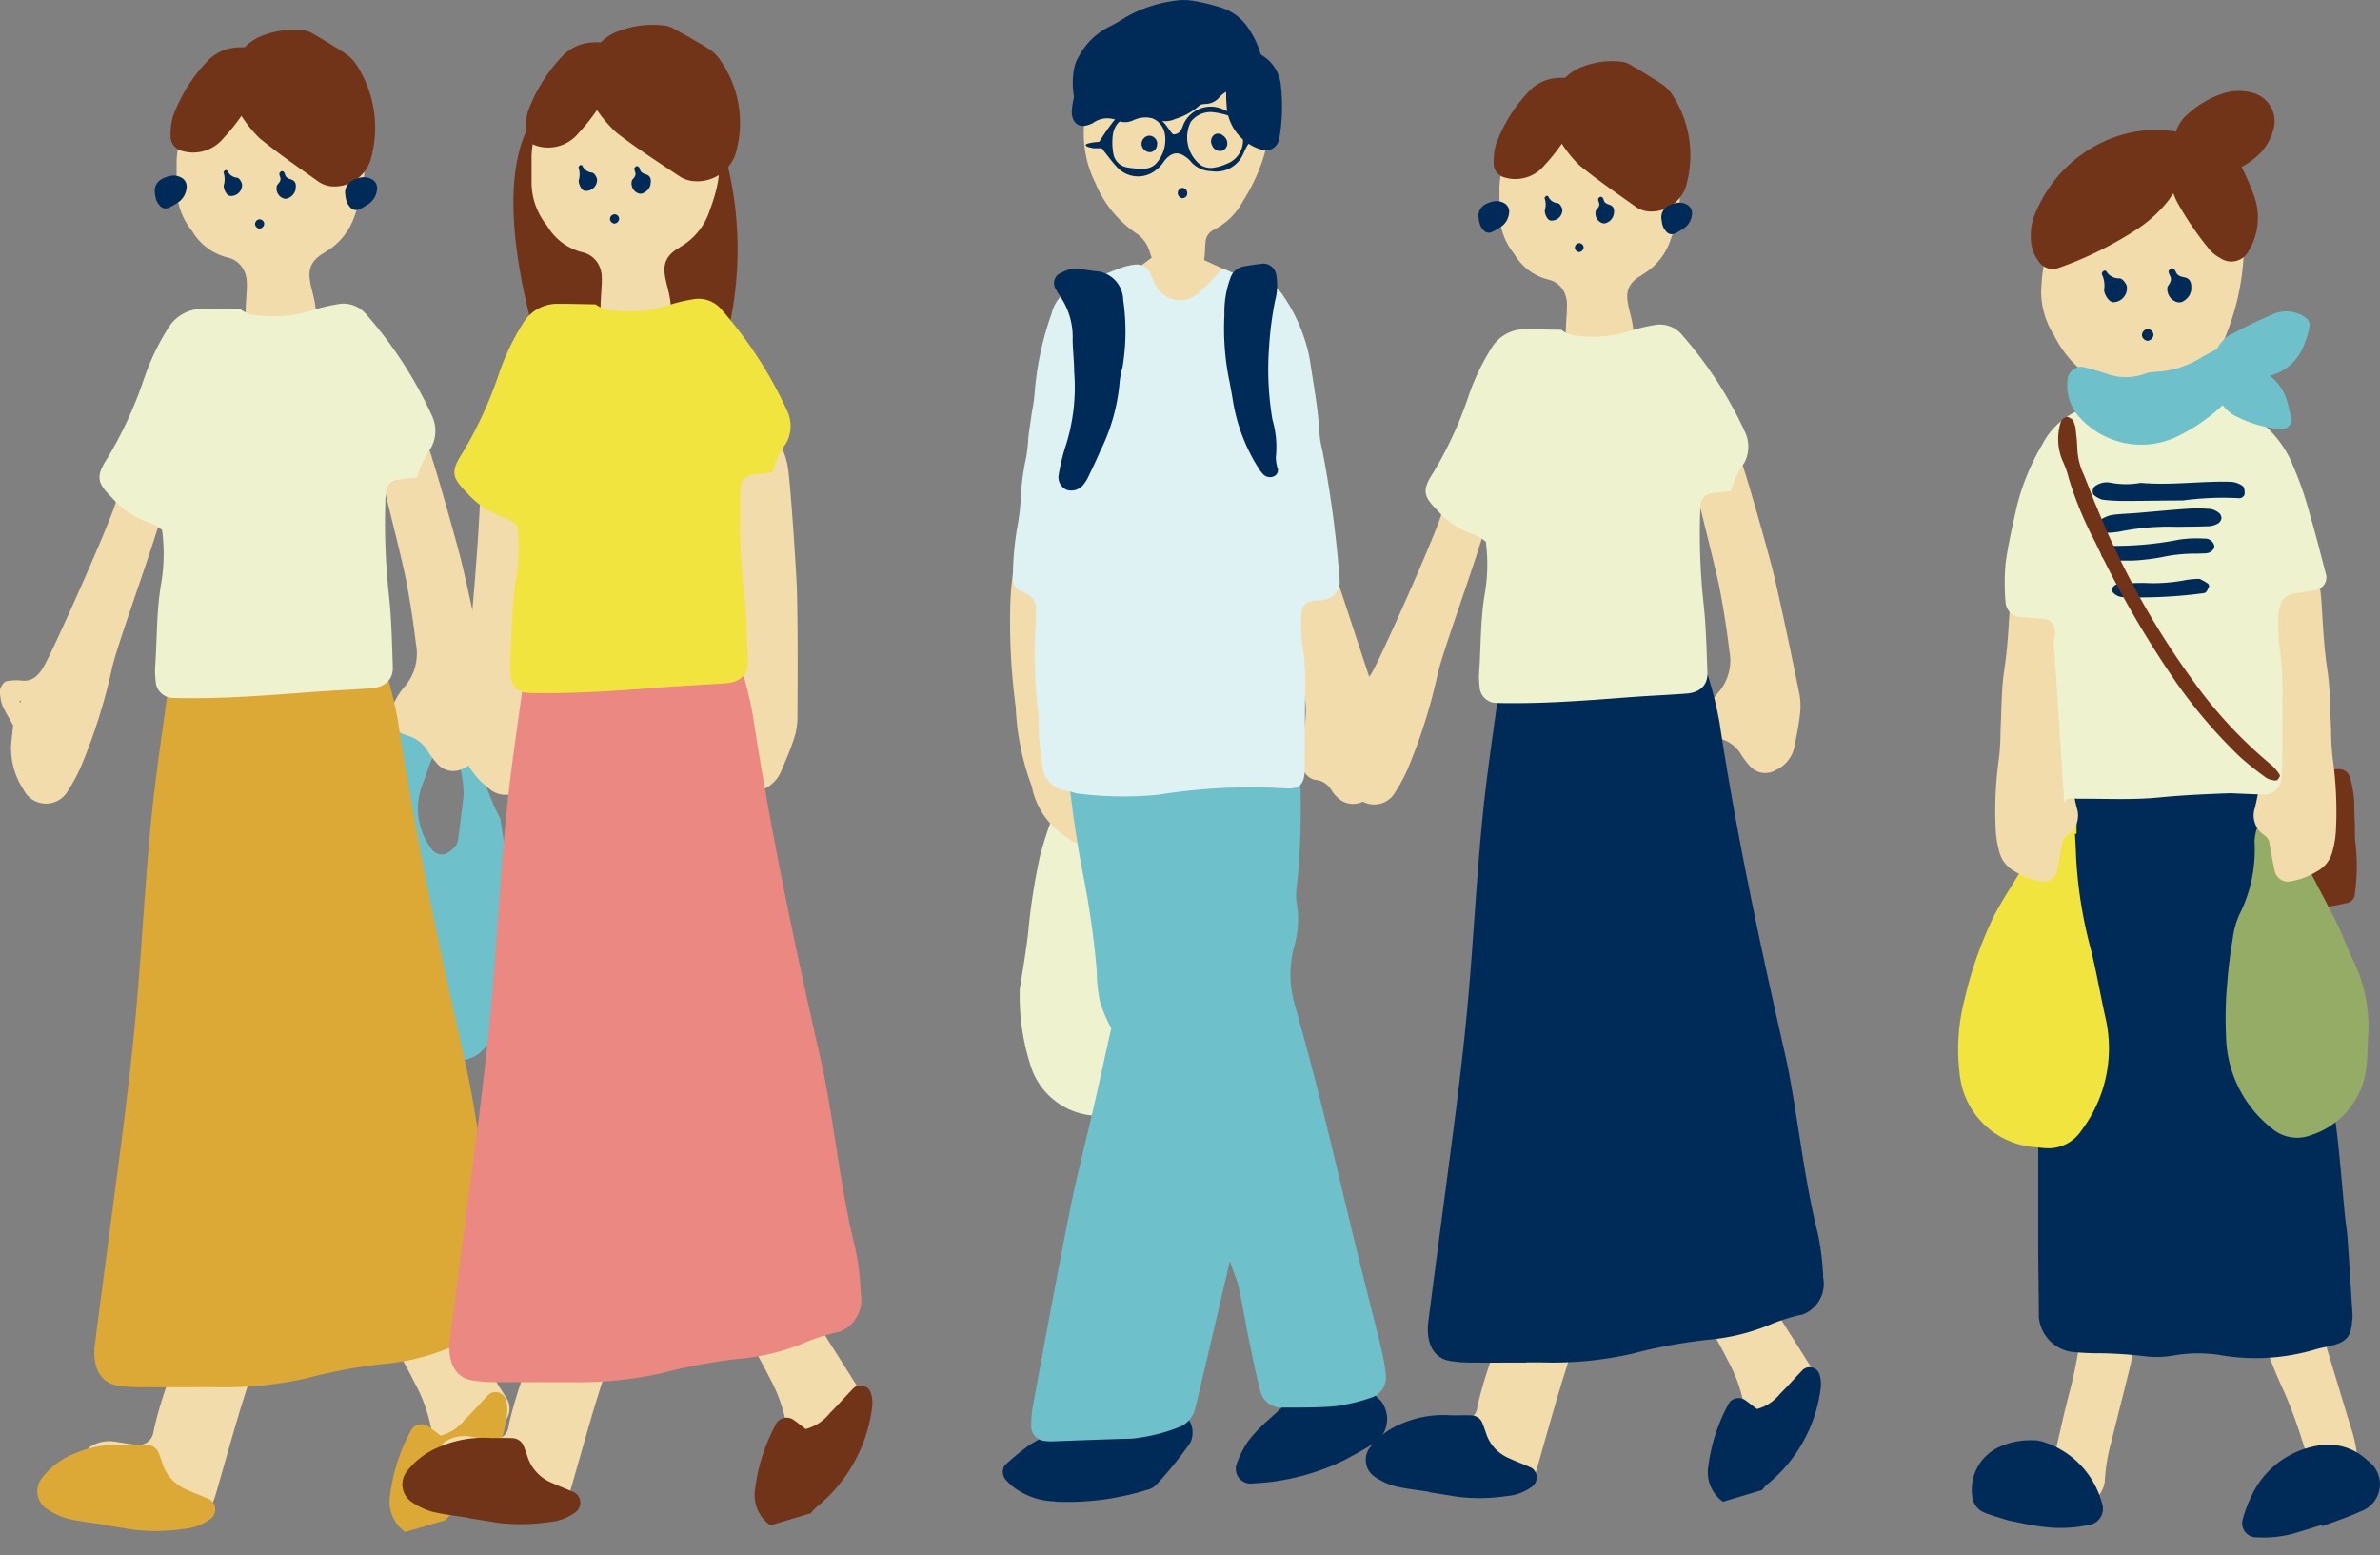 <svg xmlns="http://www.w3.org/2000/svg" xmlns:xlink="http://www.w3.org/1999/xlink" width="86.431" height="56.474" viewBox="0 0 86.431 56.474"><rect x="0" y="0" width="86.431" height="56.474" fill="#808080" stroke="none"/><defs><clipPath id="a"><rect width="86.431" height="56.474" transform="translate(66.951)" fill="none"/></clipPath></defs><g transform="translate(-66.951)" clip-path="url(#a)"><path d="M99.168,36.186a18.354,18.354,0,0,0,.475-2.473.63.63,0,0,1,.166-.27.286.286,0,0,1,.154-.09,1.9,1.9,0,0,1,1.376.172.694.694,0,0,1,.244.707c-.06.343-.132.687-.215,1.028-.214.871-.439,1.739-.653,2.61a6.677,6.677,0,0,0-.231,1.369c-.019.521-.534,1.006-.87.857-.261-.116-.518-.247-.771-.389a.571.571,0,0,1-.221-.511,5.8,5.8,0,0,1,.156-1.373c.07-.3.138-.608.21-.913s.149-.606.179-.725" transform="translate(42.907 14.486)" fill="#f3dcac"/><path d="M104.392,33.149c-.475.139-.6.755-.343,1.432.179.472.36.949.574,1.4a16.725,16.725,0,0,1,.7,1.853c.076.221.146.445.217.669.208.656.4.838.914.9a.7.7,0,0,0,.3-.046c.639-.2.662-.66.5-1.429-.04-.188-.1-.376-.159-.563l-.986-3.253c-.034-.112-.072-.222-.109-.333a.821.821,0,0,0-.527-.586,2.084,2.084,0,0,0-1.081-.044" transform="translate(45.21 14.399)" fill="#f3dcac"/><path d="M103.9,21.78c0-.554,0-1.108,0-1.663a3.08,3.08,0,0,1,.022-.344.283.283,0,0,1,.294-.237c.069,0,.136.019.205.022a7.481,7.481,0,0,0,1.175-.042c.366-.04.736-.05,1.1-.059a.413.413,0,0,1,.4.323,3.862,3.862,0,0,1,.151.885c0,.323.019.647.027.97a3.53,3.53,0,0,0,.02.552,7.067,7.067,0,0,1-.026,1.792.347.347,0,0,1-.291.342,12.407,12.407,0,0,1-2.12.3c-.139,0-.278,0-.416,0a.4.4,0,0,1-.415-.3,2.285,2.285,0,0,1-.138-.815c0-.577,0-1.155,0-1.732Z" transform="translate(45.2 8.465)" fill="#713419"/><path d="M98.288,32.977c0-1.955-.007-3.911,0-5.865,0-.468.066-.934.1-1.4.009-.116.044-.232.042-.349-.026-1.528.261-3.037.281-4.562a3.572,3.572,0,0,1,.141-1.16.894.894,0,0,1,.755-.647,5.646,5.646,0,0,1,.584-.034,10.591,10.591,0,0,0,1.867-.169,3.779,3.779,0,0,1,.7-.062,18.173,18.173,0,0,0,2.57-.188,9.786,9.786,0,0,1,1.754-.026.513.513,0,0,1,.439.476,2.613,2.613,0,0,1,0,.352,17.93,17.93,0,0,0,.24,3.968c.053.426.108.852.144,1.28a11.988,11.988,0,0,0,.179,1.392c.133.649.194,1.313.286,1.969.228,1.624.472,3.246.676,4.873.138,1.085.217,2.177.324,3.265.027.273.076.542.095.815.066.934.123,1.87.182,2.8a1.833,1.833,0,0,1-.017.234c-.037.511-.194.719-.653.847-.227.063-.461.1-.685.165a7.594,7.594,0,0,1-3.48.2,5.163,5.163,0,0,0-1.635.014,3.568,3.568,0,0,1-1.048.036,15.121,15.121,0,0,0-1.87-.113c-.274-.006-.548-.02-.819-.049a1.407,1.407,0,0,1-1.187-1.263c0-.821-.019-1.642-.022-2.463,0-1.448,0-2.895,0-4.341Z" transform="translate(42.739 8.043)" fill="#002b58"/><path d="M108.154,28.6c-.024.418-.02.841-.076,1.254a2.924,2.924,0,0,1-2,2.381,1.41,1.41,0,0,1-1.422-.243,4.367,4.367,0,0,1-1.666-3.384,13.783,13.783,0,0,1,.044-1.884c.037-.542.112-1.083.2-1.62a3.029,3.029,0,0,1,.228-.847,5.241,5.241,0,0,0,.564-2.672,1.66,1.66,0,0,1,.131-.607.463.463,0,0,1,.8-.178,2.294,2.294,0,0,1,.3.4c.574,1.071,1.149,2.14,1.7,3.223.265.521.459,1.078.716,1.6a5.473,5.473,0,0,1,.482,2.572" transform="translate(44.8 8.978)" fill="#95ac66"/><path d="M100.451,21.359c.013.27.033.54.039.809a16.185,16.185,0,0,0,.558,3.453c.2.832.344,1.678.534,2.514a4.952,4.952,0,0,1-.894,3.985,1.436,1.436,0,0,1-1.3.646c-.155-.006-.31-.032-.466-.043a2.961,2.961,0,0,1-2.661-2.679,7.155,7.155,0,0,1,.177-2.666A14.214,14.214,0,0,1,97.526,24.3c.2-.379.428-.743.653-1.108.471-.763.943-1.525,1.425-2.282a1.713,1.713,0,0,1,.32-.333.351.351,0,0,1,.551.2.533.533,0,0,1,.032.111c0,.155,0,.311,0,.466h-.057" transform="translate(41.854 8.921)" fill="#f2e43f"/><path d="M104.237,24.39a.8.8,0,0,0-.141-.172.859.859,0,0,1-.366-1.016,13.931,13.931,0,0,0,.369-3.481,10.946,10.946,0,0,1,.108-1.28,6.244,6.244,0,0,0-.016-1.864c-.022-.116-.04-.231-.059-.347a2.022,2.022,0,0,1,.761-1.972.655.655,0,0,1,1.1.313,10.17,10.17,0,0,1,.152,1.151c.052.815.086,1.632.21,2.445.112.728.1,1.475.141,2.216a8.491,8.491,0,0,0,.06,1.049A13.724,13.724,0,0,1,106.672,24a3.6,3.6,0,0,1-.129.8,1.12,1.12,0,0,1-.563.716,2.682,2.682,0,0,1-.98.365.486.486,0,0,1-.542-.343c-.089-.377-.148-.761-.221-1.149" transform="translate(45.111 6.122)" fill="#f3dcac"/><path d="M99.6,24.39a.8.8,0,0,1,.141-.172A.859.859,0,0,0,100.1,23.2a13.93,13.93,0,0,1-.369-3.481,10.946,10.946,0,0,0-.108-1.28,6.243,6.243,0,0,1,.016-1.864c.022-.116.04-.231.059-.347a2.022,2.022,0,0,0-.761-1.972.655.655,0,0,0-1.1.313,10.517,10.517,0,0,0-.154,1.151c-.05.815-.085,1.632-.208,2.445-.112.728-.1,1.475-.141,2.216a8.491,8.491,0,0,1-.06,1.049A13.724,13.724,0,0,0,97.16,24a3.6,3.6,0,0,0,.129.8,1.12,1.12,0,0,0,.563.716,2.682,2.682,0,0,0,.98.365.486.486,0,0,0,.542-.343c.089-.377.148-.761.221-1.149" transform="translate(42.267 6.122)" fill="#f3dcac"/><path d="M99.164,18.9a.7.7,0,0,0-.082-.669.3.3,0,0,0-.2-.113c-.31-.034-.623-.047-.933-.079a.579.579,0,0,1-.534-.535,8.041,8.041,0,0,1,0-1.4c.093-.695.254-1.382.406-2.068a8.476,8.476,0,0,1,.934-2.273,2.7,2.7,0,0,1,1.688-1.359,9.8,9.8,0,0,1,4.644-.184,3.815,3.815,0,0,1,2.762,2.313,12.135,12.135,0,0,1,.613,1.772c.212.712.392,1.434.58,2.153a.455.455,0,0,1-.383.6c-.267.06-.54.092-.809.136a.582.582,0,0,0-.471.464,1.2,1.2,0,0,0-.057.346,8.135,8.135,0,0,0,.046,1.17,11.539,11.539,0,0,1,.1,1.873c0,.782,0,1.566-.007,2.348a4.971,4.971,0,0,1-.039.584.63.63,0,0,1-.568.508c-.469-.011-.939-.036-1.27-.049-.959.034-1.775.073-2.6.154-.969.095-1.953.039-2.932.047a1.905,1.905,0,0,0-.35,0c-.06.011-.151.09-.155.146Z" transform="translate(42.369 4.362)" fill="#eef2ce"/><path d="M98.32,8.574A5.077,5.077,0,0,1,99.835,5.1a2.865,2.865,0,0,1,3-.7,6.379,6.379,0,0,1,1.774.786,3.616,3.616,0,0,1,.591.469,1.3,1.3,0,0,1,.316.552,4.334,4.334,0,0,1,.149,1.177,8.957,8.957,0,0,1-.685,3.044,2.237,2.237,0,0,1-.7.947c-.317.238-.6.521-.933.733a2.4,2.4,0,0,1-2.168.273,4,4,0,0,1-2.4-2.046,2.943,2.943,0,0,1-.465-1.757" transform="translate(42.768 1.842)" fill="#f3dcac"/><path d="M97.886,39.351c-.2-.063-.538-.155-.864-.28a.72.72,0,0,1-.458-.631,1.7,1.7,0,0,1,1.045-1.785,2.688,2.688,0,0,1,1.141-.215,1.023,1.023,0,0,1,.346.042,3.206,3.206,0,0,1,2.213,2.361.6.6,0,0,1-.39.643,4.935,4.935,0,0,1-1.972.066c-.309-.034-.613-.113-1.061-.2" transform="translate(42.007 15.853)" fill="#002b58"/><path d="M101.573,4.66c.009-.118.014-.234.026-.352a.875.875,0,0,1,.415-.674,2.746,2.746,0,0,1,.519-.27.738.738,0,0,1,.773.121,2.3,2.3,0,0,1,.565.584,9.882,9.882,0,0,1,.746,1.589,2.331,2.331,0,0,1-.205,2.036.7.7,0,0,1-1.016.237,1.275,1.275,0,0,1-.37-.283,11.5,11.5,0,0,1-1.134-1.636,2.342,2.342,0,0,1-.32-1.352" transform="translate(44.186 1.438)" fill="#713419"/><path d="M106.3,39.51c.461-.175.933-.324,1.378-.532a1.045,1.045,0,0,0,.278-1.848,2.068,2.068,0,0,0-1.861-.538,3.222,3.222,0,0,0-2.3,1.693,4.954,4.954,0,0,0-.386,1,.511.511,0,0,0,.515.627,4.129,4.129,0,0,0,1.332-.136c.344-.1.686-.208,1.029-.313l.017.05" transform="translate(44.981 15.903)" fill="#002b58"/><path d="M102.7,5.41a.864.864,0,0,1-.814-.528,1.326,1.326,0,0,1,.245-1.711,3.537,3.537,0,0,1,1.3-.775,1.839,1.839,0,0,1,1.042-.039,1.073,1.073,0,0,1,.8,1.35,2.054,2.054,0,0,1-.445.818,2.913,2.913,0,0,1-2.13.884" transform="translate(44.238 1.001)" fill="#713419"/><path d="M102.372,7.55a.56.56,0,0,1-.372.469A.319.319,0,0,1,101.811,8a.486.486,0,0,1-.3-.552c.232-.31.069-.347.034-.527-.006-.034.037-.086.07-.116s.095-.013.132.019c.1.083.034.232.357.288.25.043.278.232.267.436" transform="translate(44.158 2.953)" fill="#002b58"/><path d="M100.265,7.994c-.168,0-.332-.283-.339-.441a.979.979,0,0,0-.082-.578.068.068,0,0,1,.006-.047.177.177,0,0,1,.057-.07c.026-.011.076-.014.09,0a.541.541,0,0,0,.5.27.246.246,0,0,1,.123.073.544.544,0,0,1,.128.2.508.508,0,0,1-.485.593" transform="translate(43.437 2.979)" fill="#002b58"/><path d="M101.353,12.229c1.112.1,2.2-.072,3.285-.037a.817.817,0,0,1,.425.154c.065.049.075.2.065.307a.216.216,0,0,1-.165.135,10.876,10.876,0,0,0-2.084.082c-.7,0-1.4.016-2.1.016a6.415,6.415,0,0,1-.814-.046.838.838,0,0,1-.3-.161c-.077-.049-.063-.25.007-.309a.718.718,0,0,1,.547-.154,3.01,3.01,0,0,0,1.138.013" transform="translate(43.336 5.302)" fill="#002b58"/><path d="M100.093,13.751a.9.9,0,0,1-.241-.083.286.286,0,0,1-.115-.177.243.243,0,0,1,.082-.2,1.184,1.184,0,0,1,.418-.187c.307-.046.62-.05.93-.076.62-.052,1.238-.113,1.858-.155a5.294,5.294,0,0,1,.812.011.66.66,0,0,1,.311.145.25.25,0,0,1,.085.2.269.269,0,0,1-.123.179.764.764,0,0,1-.324.1c-.389.017-.778.016-1.167.022a9.027,9.027,0,0,0-2.088.175,2.879,2.879,0,0,1-.438.042" transform="translate(43.391 5.597)" fill="#002b58"/><path d="M100.972,14.428c-.4,0-.555,0-.712,0-.3-.007-.472-.122-.419-.276.08-.232.283-.254.472-.26a11.894,11.894,0,0,0,2.329-.224,4.286,4.286,0,0,1,.933-.039.34.34,0,0,1,.352.241c.042.119-.115.281-.29.291-.155.009-.311.013-.468.013a5.768,5.768,0,0,0-1.161.131,8.2,8.2,0,0,1-1.036.122" transform="translate(43.433 5.927)" fill="#002b58"/><path d="M103.283,14.645c.093.052.194.1.288.165.029.02.062.072.055.1a.744.744,0,0,1-.1.2.141.141,0,0,1-.1.055,17.476,17.476,0,0,1-2.912.144.511.511,0,0,1-.4-.192.208.208,0,0,1,.034-.192.324.324,0,0,1,.2-.1c.311-.019.624-.033.936-.03a6.161,6.161,0,0,0,1.514-.11,3.151,3.151,0,0,1,.481-.039" transform="translate(43.551 6.371)" fill="#002b58"/><path d="M101.276,8.529a.234.234,0,0,1-.22.22.231.231,0,0,1-.194-.171.218.218,0,0,1,.182-.25.213.213,0,0,1,.231.2" transform="translate(43.88 3.623)" fill="#002b58"/><path d="M98.051,7.293a2.113,2.113,0,0,1,.227-1.132,4.9,4.9,0,0,1,2.737-2.585A4.427,4.427,0,0,1,103.2,3.33a1.1,1.1,0,0,1,.923.794.518.518,0,0,1-.135.639,4.629,4.629,0,0,0-.917,1.05,4.786,4.786,0,0,1-1.2,1.1A13.154,13.154,0,0,1,99.044,8.3a.614.614,0,0,1-.716-.247,1.42,1.42,0,0,1-.277-.758" transform="translate(42.654 1.431)" fill="#713419"/><path d="M103.748,10.263a1.745,1.745,0,0,1-.746-.156.554.554,0,0,1-.27-.723,1.209,1.209,0,0,1,.537-.653c.538-.283,1.085-.554,1.647-.786a1.2,1.2,0,0,1,1.119.184.333.333,0,0,1,.119.278,3.436,3.436,0,0,1-.215.713,1.778,1.778,0,0,1-1.778,1.144h-.413" transform="translate(44.675 3.424)" fill="#6ec1ca"/><path d="M103.5,9.223c.036,0,.072,0,.108.009a1.847,1.847,0,0,1,1.762,1.487c.043.174.086.349.123.524.022.1-.142.293-.254.311-.036,0-.072.026-.1.022a4.427,4.427,0,0,1-1.745-.515,1.41,1.41,0,0,1-.667-.943.7.7,0,0,1,.778-.894" transform="translate(44.681 4.011)" fill="#6ec1ca"/><path d="M105,8.61a.449.449,0,0,1,.339.309,1.748,1.748,0,0,1-.471,1.791,6.609,6.609,0,0,1-2.011,1.439,3.024,3.024,0,0,1-3.387-.683,1.725,1.725,0,0,1-.485-1.484.509.509,0,0,1,.552-.408c.278.069.557.146.829.237a2.029,2.029,0,0,0,1.378.029,1.227,1.227,0,0,1,.42-.085,3.47,3.47,0,0,0,1.728-.557c.379-.2.759-.4,1.106-.588" transform="translate(43.058 3.746)" fill="#6ec1ca"/><path d="M99.364,10.916c.019.191.062.479.069.769a2.428,2.428,0,0,0,.221.931c.166.385.3.779.465,1.165.2.475.39.953.617,1.416a29.194,29.194,0,0,0,3.025,5.1,16.175,16.175,0,0,0,2.717,2.886,1.586,1.586,0,0,1,.31.369c.022.032-.039.116-.076.169a.131.131,0,0,1-.1.029.817.817,0,0,1-.3-.086,10.881,10.881,0,0,1-.95-.752,18.328,18.328,0,0,1-2.313-2.689,36.573,36.573,0,0,1-2.966-5.13,12.876,12.876,0,0,1-.961-2.318,3.316,3.316,0,0,0-.225-.636,2.036,2.036,0,0,1-.057-1.425c.019-.079.185-.188.253-.162a.655.655,0,0,1,.169.1c.024.019.03.056.043.086s.02.06.063.185" transform="translate(42.956 4.587)" fill="#713419"/><path d="M55.484,26.051c.1-.667.238-1.419.324-2.177a23.436,23.436,0,0,1,.441-2.864,12.793,12.793,0,0,1,.574-1.735,3.214,3.214,0,0,1,1.026-1.312,1.1,1.1,0,0,1,1.152-.1,2,2,0,0,1,1.007,1.1,3.433,3.433,0,0,1,.145.435,7.445,7.445,0,0,0,.827,2.6c.062.453.159.906.178,1.36a16.046,16.046,0,0,0,.306,3.342,4.693,4.693,0,0,1,.062.913,3.889,3.889,0,0,1-1.254,2.857,1.15,1.15,0,0,1-.68.3,6.434,6.434,0,0,1-1.37.01A2.7,2.7,0,0,1,55.929,29a8.545,8.545,0,0,1-.445-2.945m4.167-4.9a4.133,4.133,0,0,0-.353-1.645.344.344,0,0,0-.517-.06,1.428,1.428,0,0,0-.27.352c-.138.323-.237.663-.369.989a2.433,2.433,0,0,0,.323,2.289.477.477,0,0,0,.518.212,1.081,1.081,0,0,0,.344-.26.518.518,0,0,0,.123-.271c.069-.5.125-.993.2-1.606" transform="translate(24.139 7.719)" fill="#6ec1ca"/><path d="M56.061,10.989c.375-.023.637-.291.956-.436a.445.445,0,0,1,.484.092,2.668,2.668,0,0,1,.619,1.012c.227.621,1.071,3.609,1.221,4.252.353,1.505.663,3.021.973,4.536a2.587,2.587,0,0,1,.013.788c-.046.395-.128.785-.2,1.175a1.23,1.23,0,0,1-.713.9.768.768,0,0,1-.969-.151,3.393,3.393,0,0,1-.321-.42,1.3,1.3,0,0,0-.821-.624A.927.927,0,0,1,57.06,22a.653.653,0,0,1-.3-.8,2.8,2.8,0,0,1,.453-.8,1.837,1.837,0,0,0,.453-1.6q-.14-1.184-.367-2.356c-.149-.779-.956-3.913-1.124-4.691-.055-.257-.066-.522-.1-.785Z" transform="translate(24.39 4.576)" fill="#f3dcac"/><path d="M52.31,40.821c.141,0,.1.007.067,0a7.852,7.852,0,0,1-2.936-1.081,1.713,1.713,0,0,1-.66-.951.6.6,0,0,1,.235-.627,1.284,1.284,0,0,1,.858-.187c.258.036.514.089.772.111a.547.547,0,0,0,.667-.485c.238-1.116.666-2.16,1.009-3.236a9.091,9.091,0,0,1,.365-.893.7.7,0,0,1,.72-.452,4.9,4.9,0,0,1,1.6.5.544.544,0,0,1,.265.5,1.114,1.114,0,0,1-.043.359c-.263.848-.541,1.689-.8,2.539-.278.927-.537,1.861-.805,2.793-.033.116-.067.232-.108.347a1.122,1.122,0,0,1-1.21.766" transform="translate(21.215 14.363)" fill="#f3dcac"/><path d="M58.623,33.308a2.92,2.92,0,0,1,.307.148.524.524,0,0,1,.154.159q.842,1.322,1.676,2.648a.71.71,0,0,1,.02.745q-.592,1.141-1.18,2.285a2.1,2.1,0,0,1-1.076.933.409.409,0,0,1-.509-.3A1.638,1.638,0,0,1,58,39.705a1.176,1.176,0,0,1,.033-.221,5.657,5.657,0,0,0-.613-3.789c-.265-.534-.565-1.05-.854-1.571-.139-.254-.062-.459.192-.5.4-.073.8-.155,1.207-.225.22-.039.442-.059.66-.088" transform="translate(24.579 14.491)" fill="#f3dcac"/><path d="M54.21,11c-.106-.276-.462.076-.548-.207-.1-.324.082-1.287-.016-1.612a.889.889,0,0,0-.68-.687,2.068,2.068,0,0,1-1.279-.96A2.5,2.5,0,0,1,51.124,6c0-.342,0-.682,0-1.023a3.692,3.692,0,0,1,.574-1.8,1.127,1.127,0,0,1,.567-.489A9.984,9.984,0,0,1,54.8,1.982a2.171,2.171,0,0,1,1.858.607,3.6,3.6,0,0,1,1.157,3.688c-.063.245-.146.488-.234.728a2.358,2.358,0,0,1-1.009,1.264c-.036.022-.07.047-.106.069-.97.57-.273,1.3-.284,2.219,0,.277-.821.459-1.055.586-.3.161-.633-.3-.936-.158Z" transform="translate(22.24 0.852)" fill="#f3dcac"/><path d="M54.375,2.121A7.393,7.393,0,0,1,52.886,4.5a1.418,1.418,0,0,1-1.55.442.535.535,0,0,1-.365-.461,2.6,2.6,0,0,1,.083-.773,5.831,5.831,0,0,1,1.233-1.99,1.59,1.59,0,0,1,1.1-.517c.515-.039.672.062.884.647l.109.294Z" transform="translate(22.176 0.521)" fill="#713419"/><path d="M52.406,3.012c.069-.278.144-.555.2-.837a1.731,1.731,0,0,1,1.1-1.218A3.04,3.04,0,0,1,55.141.771a.777.777,0,0,1,.344.1c.419.245.841.491,1.243.763a1.417,1.417,0,0,1,.409.446A4.172,4.172,0,0,1,57.6,5.514a1.375,1.375,0,0,1-1.415.92,1,1,0,0,1-.449-.161c-.729-.518-1.468-1.025-2.158-1.591a4.613,4.613,0,0,1-.746-.957c-.162-.231-.293-.485-.438-.728Z" transform="translate(22.795 0.331)" fill="#713419"/><path d="M47.133,21.327c-.135-.248-.286-.485-.4-.746a1.61,1.61,0,0,1-.08-.494c-.01-.139.145-.36.248-.37a2.18,2.18,0,0,1,.519-.024c.406.06.652-.185.86-.573.446-.829,2.257-4.9,2.557-5.818.1-.317.178-.65.287-.966.092-.27.1-.647.356-.751a1.07,1.07,0,0,1,1.01.165.649.649,0,0,1,.228.4,2.669,2.669,0,0,1,0,.763c-.162,1.05-1.759,5.284-1.993,6.323a20.679,20.679,0,0,1-1.132,3.588,6.128,6.128,0,0,1-.462.857.912.912,0,0,1-1.627-.032,2.691,2.691,0,0,1-.429-1.8c.02-.168.037-.337.057-.527m.251-.809.037-.072-.057-.014Z" transform="translate(20.297 5.012)" fill="#f3dcac"/><path d="M54.343,5a.443.443,0,0,1-.34.333.258.258,0,0,1-.148-.033.385.385,0,0,1-.181-.465c.214-.221.089-.267.08-.413,0-.026.037-.063.066-.083s.076,0,.1.027c.07.076,0,.188.253.264.192.059.2.211.166.37" transform="translate(23.341 1.883)" fill="#002b58"/><path d="M52.542,5.24c-.132-.019-.234-.255-.224-.382a.777.777,0,0,0-.006-.464.046.046,0,0,1,.01-.037c.014-.019.032-.043.052-.049s.062,0,.07.009a.429.429,0,0,0,.369.263.221.221,0,0,1,.09.07.443.443,0,0,1,.08.171.4.4,0,0,1-.442.419" transform="translate(22.759 1.873)" fill="#002b58"/><path d="M57.08,40.3a1.359,1.359,0,0,1-.551-1.34,6.594,6.594,0,0,1,.791-2.4.447.447,0,0,1,.567-.115c.172.115.333.248.479.357a1.675,1.675,0,0,0,.868-.57c.3-.3.581-.619.877-.924a.391.391,0,0,1,.619.182,1.229,1.229,0,0,1,.05.5,5.564,5.564,0,0,1-2.058,3.684,1.13,1.13,0,0,0-.165.192L57.08,40.3" transform="translate(24.588 15.322)" fill="#dda936"/><path d="M52.774,43.078c-.716,0-1.431.006-2.147,0a4.73,4.73,0,0,1-.765-.065c-.6-.1-.906-.663-.8-1.5.3-2.325.611-4.645.914-6.97.191-1.477.372-2.955.519-4.444.258-2.626.37-5.272.64-7.893.146-1.416.359-2.82.551-4.225a.758.758,0,0,1,.662-.74,3.262,3.262,0,0,1,.766-.007,9.078,9.078,0,0,0,2.9-.029,12.582,12.582,0,0,0,2.738-.425,1.076,1.076,0,0,1,.3-.033.673.673,0,0,1,.624.515,14.2,14.2,0,0,1,.39,1.622c.649,4.281,1.548,8.461,2.493,12.627.092.409.168.827.241,1.244.316,1.807.528,3.648.972,5.414a9.262,9.262,0,0,1,.208,1.686,1.242,1.242,0,0,1-.761,1.391,7.246,7.246,0,0,0-1.188.363,7.883,7.883,0,0,1-2.252.6,18.9,18.9,0,0,0-3.037.547,13.706,13.706,0,0,1-3.358.321c-.2,0-.409,0-.613,0Z" transform="translate(21.336 7.286)" fill="#dda936"/><path d="M60.724,13.994c-.253.029-.507.043-.756.088a.468.468,0,0,0-.4.406,24.244,24.244,0,0,0,.1,3.651c.106.907.125,1.824.155,2.738.016.449-.284.729-.772.766-.71.053-1.422.083-2.132.136-1.518.112-3.037.237-4.562.225-.2,0-.406,0-.61-.014a.647.647,0,0,1-.521-.488,3.3,3.3,0,0,1-.036-.606c.075-1.013.046-2.031.218-3.041a6.434,6.434,0,0,0,.036-1.956,1.832,1.832,0,0,0-.425-.255,3.088,3.088,0,0,1-1.386-.908c-.552-.55-.613-.772-.164-1.461A14.609,14.609,0,0,0,50.8,10.369a8.605,8.605,0,0,1,.855-1.784,1.452,1.452,0,0,1,1.269-.716c.458,0,.916.013,1.372.02l-.022-.016a1.311,1.311,0,0,0,.395.2,4.745,4.745,0,0,0,2.24-.151,5.663,5.663,0,0,1,.88-.215,1.087,1.087,0,0,1,1.088.383,15.061,15.061,0,0,1,2.372,3.667,1.291,1.291,0,0,1-.039,1.162,3.279,3.279,0,0,0-.507,1.088Z" transform="translate(21.393 3.344)" fill="#eef2ce"/><path d="M55.394,5.129a.486.486,0,0,1,.222-.505,1.067,1.067,0,0,1,.389-.136.578.578,0,0,1,.321.057.366.366,0,0,1,.215.406.711.711,0,0,1-.281.489,2.591,2.591,0,0,1-.356.208.275.275,0,0,1-.337-.076.691.691,0,0,1-.128-.21,1.32,1.32,0,0,1-.046-.234" transform="translate(24.099 1.95)" fill="#002b58"/><path d="M50.575,5.088a.486.486,0,0,1,.222-.505,1.067,1.067,0,0,1,.389-.136.578.578,0,0,1,.321.057.366.366,0,0,1,.215.406.711.711,0,0,1-.281.489,2.591,2.591,0,0,1-.356.208.275.275,0,0,1-.337-.076.674.674,0,0,1-.128-.21,1.32,1.32,0,0,1-.046-.234" transform="translate(22.003 1.932)" fill="#002b58"/><path d="M50,39.453c-.439-.07-.885-.115-1.317-.22a2.506,2.506,0,0,1-.719-.336.772.772,0,0,1-.175-1.164,2.829,2.829,0,0,1,1.171-.862,4,4,0,0,1,1.695-.321c.31.022.624-.006.936.013a.453.453,0,0,1,.413.288c.049.125.095.25.135.377a1.534,1.534,0,0,0,.878.953c.283.131.575.237.858.367a.435.435,0,0,1,.032.685,1.847,1.847,0,0,1-.987.376,6.872,6.872,0,0,1-1.864.026c-.352-.06-.7-.113-1.056-.169v-.013" transform="translate(20.708 15.899)" fill="#dda936"/><path d="M53.44,5.711a.186.186,0,0,1-.175.175.183.183,0,0,1-.154-.136.173.173,0,0,1,.145-.2.168.168,0,0,1,.184.159" transform="translate(23.106 2.415)" fill="#002b58"/><path d="M72.455,27.478c.1-.641.228-1.362.311-2.089a22.717,22.717,0,0,1,.423-2.752,12.267,12.267,0,0,1,.552-1.668,3.089,3.089,0,0,1,.984-1.259,1.058,1.058,0,0,1,1.108-.1,1.921,1.921,0,0,1,.967,1.058,3.169,3.169,0,0,1,.139.418,7.152,7.152,0,0,0,.794,2.5c.06.436.155.87.172,1.306A15.476,15.476,0,0,0,78.2,28.1a4.438,4.438,0,0,1,.059.877,3.727,3.727,0,0,1-1.2,2.744,1.1,1.1,0,0,1-.653.288,6.113,6.113,0,0,1-1.316.009,2.592,2.592,0,0,1-2.2-1.708,8.213,8.213,0,0,1-.428-2.83m4-4.707a3.973,3.973,0,0,0-.339-1.58.332.332,0,0,0-.5-.059,1.45,1.45,0,0,0-.26.339c-.132.31-.227.637-.354.95a2.344,2.344,0,0,0,.31,2.2.46.46,0,0,0,.5.205,1.051,1.051,0,0,0,.33-.251.491.491,0,0,0,.118-.26c.067-.476.121-.954.192-1.543" transform="translate(31.522 8.482)" fill="#eef2ce"/><path d="M72.428,19.678a23.2,23.2,0,0,1-.21-3.507,10.293,10.293,0,0,1,.132-1.591.485.485,0,0,1,.317-.4,7.07,7.07,0,0,1,.917-.271.478.478,0,0,1,.591.455,7.979,7.979,0,0,1-.011,1.706,6.269,6.269,0,0,0,.024,1.81q.164,1.111.321,2.221a1.6,1.6,0,0,0,.525,1.025,1.83,1.83,0,0,1,.649,1.187,2.382,2.382,0,0,0,.139.4,1.364,1.364,0,0,1-.548,1.673.7.7,0,0,1-.97-.014,2.792,2.792,0,0,1-1.3-1.87,9.271,9.271,0,0,1-.581-2.823" transform="translate(31.417 6.045)" fill="#f3dcac"/><path d="M73.911,39.06a2.6,2.6,0,0,1-1.477-.508,2.434,2.434,0,0,1-.3-.28.459.459,0,0,1-.039-.515,9.586,9.586,0,0,1,.845-.7c.3-.211.649-.356.954-.56a1.4,1.4,0,0,0,.485-.471.856.856,0,0,1,1.162-.441,3.462,3.462,0,0,0,1.635.1,4,4,0,0,1,1.1.06.838.838,0,0,1,.555,1.2,14.168,14.168,0,0,1-1.214,1.5.7.7,0,0,1-.356.2,9.715,9.715,0,0,1-3.345.425" transform="translate(31.337 15.45)" fill="#002b58"/><path d="M81.976,37.98a8.409,8.409,0,0,1-3.414.9.539.539,0,0,1-.588-.752,3.513,3.513,0,0,1,.418-.808,5.636,5.636,0,0,1,.657-.695,13.246,13.246,0,0,0,1.758-1.845.958.958,0,0,1,.709-.346.535.535,0,0,1,.415.1,9.432,9.432,0,0,0,1.238,1.32,1.061,1.061,0,0,1-.343,1.64c-.273.177-.565.324-.85.485" transform="translate(33.904 14.978)" fill="#002b58"/><path d="M79.965,38.058c-.392,1.675-.722,3.083-1.053,4.49-.066.283-.131.565-.205.845a.945.945,0,0,1-.616.71,6.39,6.39,0,0,1-1.692.408c-.982.024-1.963.066-2.945.1a2.366,2.366,0,0,1-.265-.023.538.538,0,0,1-.438-.475,4.335,4.335,0,0,1,.046-.723c.443-2.379.877-4.76,1.35-7.132.255-1.28.587-2.543.877-3.814.215-.941.42-1.886.631-2.834a5.635,5.635,0,0,1-.4-.927,5.448,5.448,0,0,1-.126-1.155,31.514,31.514,0,0,0-.517-3.6,41.3,41.3,0,0,1-.571-4.182c-.033-1.108.077-1.3,1.039-1.468a16.628,16.628,0,0,1,2-.194,21.27,21.27,0,0,0,3.731-.311,1.657,1.657,0,0,1,.532,0c.782.083,1.016.311,1.062,1.2a27.263,27.263,0,0,1,0,5.389,2.328,2.328,0,0,0-.013.726,3.44,3.44,0,0,1-.1,1.58,3.888,3.888,0,0,0,.05,2.154c.332,1.214.663,2.427.969,3.649.445,1.785.861,3.578,1.3,5.366.276,1.128.57,2.252.844,3.381a7.107,7.107,0,0,1,.174,1,.779.779,0,0,1-.488.789,6.927,6.927,0,0,1-1.3.321c-.664.065-1.337.053-2.006.056a.787.787,0,0,1-.781-.667c-.141-.564-.264-1.134-.38-1.7-.135-.664-.247-1.336-.386-2-.049-.232-.152-.451-.324-.949" transform="translate(31.651 7.722)" fill="#6ec1ca"/><path d="M83.445,21.164a1.776,1.776,0,0,1-1.131,2.145.8.8,0,0,1-.881-.2,1.1,1.1,0,0,1-.2-.247.75.75,0,0,0-.607-.372.627.627,0,0,1-.458-.519c.023-.5.027-1,.1-1.487a3.259,3.259,0,0,0-.083-1.369,16.718,16.718,0,0,0-.583-1.939c-.228-.557-.37-1.145-.6-1.706a6.549,6.549,0,0,0-.641-1.337.4.4,0,0,1,.294-.567c.245-.014.494-.007.74-.026.311-.024.639-.281.926-.072a2.479,2.479,0,0,1,.907,1.154c.144.4.281.8.416,1.207.3.91.6,1.823.9,2.731.227.673.466,1.342.7,2.013.082.234.164.468.207.593" transform="translate(34.068 5.823)" fill="#f3dcac"/><path d="M74.109,4.049c.009-.293.014-.519.02-.745a2.136,2.136,0,0,1,.23-.837A2.609,2.609,0,0,1,76.822.884c.258-.01.517.016.776.02a3.126,3.126,0,0,1,1.969.715,2.682,2.682,0,0,1,.54.55,3.557,3.557,0,0,1,.538,3.047,6.452,6.452,0,0,1-.762,1.672A2.448,2.448,0,0,1,78.8,7.963a.522.522,0,0,0-.294.466,1.115,1.115,0,0,0-.017.194,3.156,3.156,0,0,1-.657,1.889.766.766,0,0,1-.136.136.337.337,0,0,1-.362-.011,1.51,1.51,0,0,1-.423-.64c-.155-.425-.3-.852-.448-1.28a1.183,1.183,0,0,0-.446-.611A4.1,4.1,0,0,1,74.5,6.249a4.028,4.028,0,0,1-.395-2.2" transform="translate(32.224 0.383)" fill="#f3dcac"/><path d="M76.215,6.5l-1.286.947,1.982,1.682,2.154-1.261.776-.443-1.907-.877Z" transform="translate(32.599 2.828)" fill="#f3dcac"/><path d="M79.922,6.833a6.116,6.116,0,0,0,.629.27c.2.062.419.079.629.121a1.361,1.361,0,0,1,.947.636,6.1,6.1,0,0,1,.937,2.252c.136.916.31,1.825.359,2.751a4.329,4.329,0,0,0,.112.63,40.63,40.63,0,0,1,.616,4.652.646.646,0,0,1-.517.706.887.887,0,0,1-.211.034c-.646.023-.664.277-.669.729a5.078,5.078,0,0,0,.055.959,8.4,8.4,0,0,1,.088,1.6l-.013,2.672c0,.072,0,.142,0,.214-.016.5-.187.7-.732.653a20.712,20.712,0,0,0-4.576.232,13.333,13.333,0,0,1-2.88-.036c-.141-.01-.274-.076-.415-.1a1,1,0,0,1-.93-.989,10.555,10.555,0,0,1-.132-1.378A2.649,2.649,0,0,0,73.2,22.9a17.557,17.557,0,0,1-.077-3.306c0-.142,0-.284,0-.426a.552.552,0,0,0-.321-.512c-.065-.03-.132-.056-.2-.088a.517.517,0,0,1-.316-.511,11.092,11.092,0,0,1,.156-1.808,7.532,7.532,0,0,0,.122-.951,9.115,9.115,0,0,1,.2-1.587,5.753,5.753,0,0,0,.083-.742c.04-.317.088-.633.135-.95a5.664,5.664,0,0,0,.1-.738,11.182,11.182,0,0,1,.61-2.81,1.412,1.412,0,0,1,.8-.956c.551-.248,1.115-.466,1.678-.687A2.224,2.224,0,0,1,76.69,6.7a.527.527,0,0,1,.548.253c.075.121.115.26.184.385a1,1,0,0,0,1.673.327c.263-.237.5-.5.827-.828" transform="translate(31.449 2.911)" fill="#def1f3"/><path d="M74.418,6.83l.4.056a1.068,1.068,0,0,1,1.019,1.045,7.922,7.922,0,0,1-.024,2.442A2.953,2.953,0,0,0,75.7,11a6.966,6.966,0,0,1-.709,2.445c-.139.327-.294.647-.449.966a1.417,1.417,0,0,1-.179.263.563.563,0,0,1-.584.151.5.5,0,0,1-.288-.522,7.285,7.285,0,0,1,.278-1.135,7,7,0,0,0,.288-2.633c0-.39-.052-.781-.055-1.171a2.6,2.6,0,0,0-.484-1.606,2.1,2.1,0,0,1-.158-.277.4.4,0,0,1,.119-.476,1.559,1.559,0,0,1,.485-.2,1.772,1.772,0,0,1,.451.022" transform="translate(31.903 2.958)" fill="#002b58"/><path d="M77.812,10.895a9.45,9.45,0,0,1-.172-2.361,3.586,3.586,0,0,1,.224-1.36.616.616,0,0,1,.464-.4c.244-.046.491-.083.738-.106a.479.479,0,0,1,.451.38,2.1,2.1,0,0,1-.033.95,12.172,12.172,0,0,0-.221,1.689,10.883,10.883,0,0,0,.123,2.653,3.527,3.527,0,0,1,.121,1.37,1.333,1.333,0,0,0,.075.413.246.246,0,0,1-.133.264.344.344,0,0,1-.389-.057,1.471,1.471,0,0,1-.136-.164,6.505,6.505,0,0,1-.966-2.464c-.032-.21-.073-.419-.144-.812" transform="translate(33.776 2.902)" fill="#002b58"/><path d="M77.628,4.011a.315.315,0,0,1-.291-.207.3.3,0,0,1,.046-.353.207.207,0,0,1,.047-.04.265.265,0,0,1,.3.036.352.352,0,0,1,.159.326.286.286,0,0,1-.192.23c-.02,0-.042.006-.065.009" transform="translate(33.631 1.471)" fill="#002b58"/><path d="M76.106,3.732a.288.288,0,0,1-.225.3.315.315,0,0,1-.337-.265.3.3,0,0,1,.267-.333.293.293,0,0,1,.3.3" transform="translate(32.865 1.492)" fill="#002b58"/><path d="M76.631,4.754a.183.183,0,0,1,.169.172.175.175,0,0,1-.2.2.191.191,0,0,1,.029-.375" transform="translate(33.265 2.068)" fill="#002b58"/><path d="M79.391,3.319a1.382,1.382,0,0,0-.244.184.662.662,0,0,1-.494.268,1.815,1.815,0,0,0-.739.21,4.172,4.172,0,0,1-.728.26.776.776,0,0,1-.38.04,2.647,2.647,0,0,0-1.236-.062.489.489,0,0,1-.28-.062A2.676,2.676,0,0,0,74.1,3.806c-.1,0-.227-.158-.248-.268a2.834,2.834,0,0,1,0-1.061,1.31,1.31,0,0,1,.178-.445,2.542,2.542,0,0,1,1.1-1.065,5,5,0,0,0,.588-.339A4.873,4.873,0,0,1,77.544.022a2.049,2.049,0,0,1,.674.016,6.957,6.957,0,0,1,.94.228,1.845,1.845,0,0,1,1.055.814,3.029,3.029,0,0,1,.5,1.35c.022.29.086.575.111.864a1.385,1.385,0,0,1-.05.38.336.336,0,0,1-.379.225c-.205-.09-.408-.189-.6-.3-.138-.079-.261-.184-.4-.28" transform="translate(32.108 0)" fill="#002b58"/><path d="M79.533,1.992c.126-.1.205-.155.276-.218a.65.65,0,0,1,.885-.05,1.429,1.429,0,0,1,.679,1.119,6.835,6.835,0,0,1-.066,1.927.5.5,0,0,1-.674.362A1.758,1.758,0,0,1,79.4,3.551c-.033-.35-.011-.706-.014-1.061-.082.007-.168-.01-.191.02a4.633,4.633,0,0,0-.317.481A2.393,2.393,0,0,1,77.53,4.029a.848.848,0,0,1-.662.024,1.05,1.05,0,0,0-.845.016.7.7,0,0,1-.567.027.875.875,0,0,0-.911.08c-.029.014-.059.026-.089.039-.5.218-.707-.162-.676-.5a2.572,2.572,0,0,1,.383-1.187A4.215,4.215,0,0,1,76.792.695a1.013,1.013,0,0,1,.383-.014,2.96,2.96,0,0,1,2.1,1.056,2.786,2.786,0,0,0,.255.255" transform="translate(32.097 0.291)" fill="#002b58"/><path d="M80.557,3.958l-.343-.036c-.327-.063-.406.33-.568.621a1.068,1.068,0,0,1-1.081.5,1.025,1.025,0,0,1-.7-.287c-.046-.044-.083-.1-.131-.142-.34-.306-.606-.294-.893.06a1.257,1.257,0,0,1-.491.451,1.037,1.037,0,0,1-1.238-.248c-.066-.07-.129-.145-.189-.22-.158-.2-.313-.4-.479-.614a7.8,7.8,0,0,1,.488-.726,1.172,1.172,0,0,1,1.857-.077c.139.128.231.307.359.451.024.026.126.009.176-.019.159-.08.174-.26.25-.4A1.087,1.087,0,0,1,78.9,2.763a2.957,2.957,0,0,1,.674.367c.154.11.245.469.4.577s.347-.02.518.062c.04.019.053.108.065.168m-4.6-.911c-.637-.014-.974.287-.995.845A2.222,2.222,0,0,0,75,4.432a.6.6,0,0,0,.485.471,2.739,2.739,0,0,0,.718.04.606.606,0,0,0,.362-.2,1.279,1.279,0,0,0,.3-1.053.749.749,0,0,0-.545-.6c-.141-.036-.284-.053-.365-.067M78.617,2.9a.907.907,0,0,0-.812.352,1.274,1.274,0,0,0,.366,1.571.685.685,0,0,0,.415.1,1.841,1.841,0,0,0,.555-.161.9.9,0,0,0,.525-1.089.845.845,0,0,0-.666-.7,2.8,2.8,0,0,0-.383-.072" transform="translate(32.388 1.173)" fill="#002b58"/><path d="M74.735,3.58s-.544.032-.6.112.276.131.276.131h.515Z" transform="translate(32.249 1.558)" fill="#002b58"/><path d="M89.343,11.377c.36-.023.613-.28.918-.419a.423.423,0,0,1,.464.089,2.533,2.533,0,0,1,.6.97c.218.6,1.027,3.469,1.172,4.086.339,1.447.637,2.9.934,4.357a2.482,2.482,0,0,1,.013.758c-.043.379-.122.755-.194,1.129a1.18,1.18,0,0,1-.686.862.738.738,0,0,1-.93-.144,3.467,3.467,0,0,1-.309-.4,1.249,1.249,0,0,0-.789-.6.853.853,0,0,1-.23-.106.627.627,0,0,1-.291-.765,2.724,2.724,0,0,1,.435-.768,1.761,1.761,0,0,0,.436-1.536c-.09-.758-.208-1.514-.352-2.263s-.92-3.761-1.081-4.508c-.053-.247-.065-.5-.095-.753Z" transform="translate(38.869 4.752)" fill="#f3dcac"/><path d="M85.738,40.034c.136,0,.1.007.065,0a7.513,7.513,0,0,1-2.82-1.039,1.644,1.644,0,0,1-.636-.913c-.06-.207.188.108.369,0a1.483,1.483,0,0,1,.921-.092c.247.034.255-.6.5-.583a.524.524,0,0,0,.64-.466c.23-1.072.64-2.075.969-3.108a9.083,9.083,0,0,1,.35-.857.673.673,0,0,1,.692-.435,4.736,4.736,0,0,1,1.537.476.525.525,0,0,1,.255.482,1.079,1.079,0,0,1-.042.346c-.253.814-.519,1.622-.765,2.438-.268.891-.517,1.788-.773,2.684-.032.112-.066.222-.1.333a1.081,1.081,0,0,1-1.162.736" transform="translate(35.822 14.154)" fill="#f3dcac"/><path d="M91.8,32.817a2.836,2.836,0,0,1,.3.142.516.516,0,0,1,.146.154q.809,1.27,1.612,2.543a.682.682,0,0,1,.019.715c-.379.732-.759,1.462-1.134,2.2a2.025,2.025,0,0,1-1.033.9.394.394,0,0,1-.489-.287,1.532,1.532,0,0,1-.017-.212,1.306,1.306,0,0,1,.032-.212,5.431,5.431,0,0,0-.588-3.639c-.255-.512-.542-1.009-.819-1.511-.135-.243-.06-.439.184-.484.387-.069.772-.149,1.16-.217.211-.036.425-.056.634-.083" transform="translate(39.051 14.277)" fill="#f3dcac"/><path d="M87.565,11.384c-.1-.265-.443.073-.527-.2-.095-.313.079-1.237-.016-1.548a.857.857,0,0,0-.653-.662,1.972,1.972,0,0,1-1.227-.921A2.4,2.4,0,0,1,84.6,6.587c0-.327,0-.656,0-.983a3.561,3.561,0,0,1,.551-1.732,1.082,1.082,0,0,1,.544-.469,9.581,9.581,0,0,1,2.438-.677,2.077,2.077,0,0,1,1.785.583,3.451,3.451,0,0,1,1.112,3.542c-.06.237-.141.469-.224.7a2.277,2.277,0,0,1-.97,1.215c-.034.022-.067.046-.1.066-.933.548-.263,1.246-.273,2.131,0,.265-.789.441-1.013.563-.284.154-.608-.29-.9-.152l.017.013" transform="translate(36.805 1.175)" fill="#f3dcac"/><path d="M87.723,2.858a7.091,7.091,0,0,1-1.429,2.289,1.366,1.366,0,0,1-1.49.425.519.519,0,0,1-.35-.443,2.481,2.481,0,0,1,.08-.742,5.588,5.588,0,0,1,1.184-1.913,1.534,1.534,0,0,1,1.056-.5c.5-.037.646.059.85.621.034.095.069.189.1.283Z" transform="translate(36.742 0.857)" fill="#713419"/><path d="M85.833,3.713c.066-.268.138-.534.2-.8a1.66,1.66,0,0,1,1.059-1.17,2.909,2.909,0,0,1,1.373-.181.752.752,0,0,1,.33.1c.4.235.808.471,1.194.733a1.357,1.357,0,0,1,.393.429,4.012,4.012,0,0,1,.448,3.293A1.322,1.322,0,0,1,89.465,7a.951.951,0,0,1-.432-.155c-.7-.5-1.409-.983-2.072-1.527a4.477,4.477,0,0,1-.718-.921c-.156-.221-.281-.465-.42-.7Z" transform="translate(37.338 0.675)" fill="#713419"/><path d="M80.767,21.307c-.131-.238-.274-.466-.383-.718a1.523,1.523,0,0,1-.077-.474c-.009-.135.139-.346.238-.356a2.09,2.09,0,0,1,.5-.023c.389.057.626-.178.827-.551.428-.8,2.168-4.707,2.455-5.588.1-.306.172-.624.276-.928.089-.258.093-.62.343-.72a1.028,1.028,0,0,1,.97.158.632.632,0,0,1,.22.387,2.512,2.512,0,0,1,0,.733c-.155,1.01-1.689,5.076-1.913,6.075a19.868,19.868,0,0,1-1.089,3.446,5.819,5.819,0,0,1-.443.825.876.876,0,0,1-1.563-.032,2.582,2.582,0,0,1-.412-1.729c.019-.161.034-.323.055-.505m.241-.778.036-.069-.055-.013Z" transform="translate(34.938 5.171)" fill="#f3dcac"/><path d="M87.692,5.624a.426.426,0,0,1-.327.32.245.245,0,0,1-.141-.032.371.371,0,0,1-.175-.446c.207-.212.086-.257.077-.4,0-.026.036-.062.063-.08s.075,0,.1.027c.067.073,0,.179.243.253.185.057.189.2.161.356" transform="translate(37.862 2.166)" fill="#002b58"/><path d="M85.963,5.853c-.128-.017-.224-.245-.214-.366a.742.742,0,0,0-.007-.446.055.055,0,0,1,.01-.036c.014-.017.03-.04.05-.047s.059,0,.067.01a.412.412,0,0,0,.354.253.182.182,0,0,1,.086.067.418.418,0,0,1,.077.164.389.389,0,0,1-.425.4" transform="translate(37.303 2.156)" fill="#002b58"/><path d="M90.418,39.474a1.309,1.309,0,0,1-.53-1.289,6.343,6.343,0,0,1,.761-2.308.428.428,0,0,1,.544-.111c.166.111.32.238.461.343a1.6,1.6,0,0,0,.834-.548c.29-.286.558-.594.842-.887a.376.376,0,0,1,.594.175,1.183,1.183,0,0,1,.047.476A5.345,5.345,0,0,1,92,38.867a1.033,1.033,0,0,0-.158.184l-1.419.423" transform="translate(39.102 15.048)" fill="#002b58"/><path d="M86.371,42.141c-.687,0-1.375.006-2.062,0a4.507,4.507,0,0,1-.735-.062c-.571-.1-.87-.637-.768-1.436.284-2.234.587-4.463.877-6.7.185-1.419.359-2.839.5-4.271.248-2.521.356-5.064.616-7.581.141-1.36.344-2.708.528-4.058a.732.732,0,0,1,.637-.712,3.159,3.159,0,0,1,.736-.006,8.736,8.736,0,0,0,2.781-.029,12.131,12.131,0,0,0,2.63-.408,1.053,1.053,0,0,1,.293-.032.645.645,0,0,1,.6.5,13.821,13.821,0,0,1,.375,1.557c.623,4.113,1.488,8.13,2.4,12.131.089.393.161.794.231,1.2.3,1.735.508,3.5.934,5.2a9.212,9.212,0,0,1,.2,1.622,1.191,1.191,0,0,1-.732,1.335,6.948,6.948,0,0,0-1.141.349A7.555,7.555,0,0,1,93.1,41.3a18.406,18.406,0,0,0-2.917.527,13.11,13.11,0,0,1-3.225.309c-.2,0-.393,0-.59,0Z" transform="translate(36.017 7.329)" fill="#002b58"/><path d="M93.823,14.263c-.243.027-.486.042-.726.085a.452.452,0,0,0-.382.389,23.5,23.5,0,0,0,.1,3.509c.1.87.121,1.751.149,2.629.014.432-.274.7-.743.736-.682.052-1.365.08-2.048.131-1.458.109-2.917.228-4.383.217-.2,0-.39,0-.584-.014a.621.621,0,0,1-.5-.468,3.292,3.292,0,0,1-.034-.581c.072-.973.044-1.952.211-2.922a6.249,6.249,0,0,0,.034-1.878,1.858,1.858,0,0,0-.409-.247,2.968,2.968,0,0,1-1.332-.871c-.531-.528-.588-.742-.158-1.4a14.059,14.059,0,0,0,1.281-2.791,8.326,8.326,0,0,1,.821-1.713,1.4,1.4,0,0,1,1.22-.689c.439,0,.878.013,1.317.019l-.02-.014a1.255,1.255,0,0,0,.379.2,4.557,4.557,0,0,0,2.151-.144,5.467,5.467,0,0,1,.845-.208,1.049,1.049,0,0,1,1.046.369,14.509,14.509,0,0,1,2.279,3.522,1.244,1.244,0,0,1-.037,1.116,3.172,3.172,0,0,0-.488,1.046Z" transform="translate(35.991 3.569)" fill="#eef2ce"/><path d="M88.7,5.747a.467.467,0,0,1,.214-.485,1.007,1.007,0,0,1,.373-.131.545.545,0,0,1,.309.055.35.35,0,0,1,.207.39.677.677,0,0,1-.27.469,2.386,2.386,0,0,1-.342.2.259.259,0,0,1-.324-.073.629.629,0,0,1-.122-.2,1.175,1.175,0,0,1-.044-.224" transform="translate(38.59 2.23)" fill="#002b58"/><path d="M84.073,5.708a.467.467,0,0,1,.214-.485,1.007,1.007,0,0,1,.373-.131.545.545,0,0,1,.309.055.35.35,0,0,1,.207.39.677.677,0,0,1-.27.469,2.385,2.385,0,0,1-.342.2.259.259,0,0,1-.324-.073.629.629,0,0,1-.122-.2,1.177,1.177,0,0,1-.044-.224" transform="translate(36.576 2.213)" fill="#002b58"/><path d="M83.52,38.591c-.422-.067-.851-.111-1.266-.211a2.4,2.4,0,0,1-.69-.323A.741.741,0,0,1,81.4,36.94a2.715,2.715,0,0,1,1.125-.829,3.849,3.849,0,0,1,1.627-.307c.3.02.6-.006.9.013a.431.431,0,0,1,.4.277c.047.119.092.24.131.362a1.473,1.473,0,0,0,.842.916c.271.125.554.228.825.353a.419.419,0,0,1,.03.657,1.784,1.784,0,0,1-.949.362,6.623,6.623,0,0,1-1.791.024c-.339-.057-.677-.109-1.015-.162v-.013" transform="translate(35.333 15.574)" fill="#002b58"/><path d="M86.825,6.307a.179.179,0,0,1-.168.168.176.176,0,0,1-.148-.131.167.167,0,0,1,.139-.191.162.162,0,0,1,.177.154" transform="translate(37.636 2.677)" fill="#002b58"/><path d="M67.339,4.858a13.008,13.008,0,0,1,.02,6.7l-6.353,1.657s-2.3-6.063-.918-9.2l3.892-2.171Z" transform="translate(25.95 0.804)" fill="#713419"/><path d="M65.754,11.214a2.755,2.755,0,0,0,1.026-.231.447.447,0,0,1,.453.191,2.693,2.693,0,0,1,.4,1.116c.093.656.3,3.754.317,4.413.036,1.546.026,3.093.017,4.64a2.574,2.574,0,0,1-.149.773c-.125.377-.287.742-.441,1.109a1.228,1.228,0,0,1-.884.732.769.769,0,0,1-.916-.347,3.464,3.464,0,0,1-.227-.478,1.314,1.314,0,0,0-.676-.781.914.914,0,0,1-.211-.156.653.653,0,0,1-.133-.841,2.819,2.819,0,0,1,.608-.689,1.835,1.835,0,0,0,.775-1.472c.07-.791.112-1.586.126-2.381s-.131-4.027-.133-4.822c0-.263.042-.525.066-.788Z" transform="translate(27.943 4.774)" fill="#f3dcac"/><path d="M61.292,40.692c.141,0,.1.007.067,0a7.831,7.831,0,0,1-2.936-1.082,1.7,1.7,0,0,1-.66-.95A.6.6,0,0,1,58,38.031a1.284,1.284,0,0,1,.858-.187c.258.036.514.089.772.111a.547.547,0,0,0,.667-.485c.238-1.116.666-2.16,1.009-3.236a9.089,9.089,0,0,1,.365-.893.7.7,0,0,1,.72-.452,4.9,4.9,0,0,1,1.6.5.544.544,0,0,1,.265.5,1.114,1.114,0,0,1-.043.359c-.263.848-.541,1.689-.8,2.539-.278.927-.537,1.861-.805,2.793-.033.116-.067.232-.108.347a1.122,1.122,0,0,1-1.21.766" transform="translate(25.123 14.307)" fill="#f3dcac"/><path d="M67.606,33.18a2.92,2.92,0,0,1,.307.148.524.524,0,0,1,.154.159q.842,1.322,1.676,2.648a.71.71,0,0,1,.02.745q-.592,1.141-1.18,2.285a2.1,2.1,0,0,1-1.076.933A.409.409,0,0,1,67,39.8a1.636,1.636,0,0,1-.017-.221,1.176,1.176,0,0,1,.033-.221,5.657,5.657,0,0,0-.613-3.789c-.266-.534-.565-1.049-.854-1.571-.139-.254-.062-.459.192-.5.4-.073.8-.155,1.207-.225.22-.039.442-.059.66-.088" transform="translate(28.487 14.435)" fill="#f3dcac"/><path d="M63.193,10.868c-.106-.276-.462.076-.548-.207-.1-.324.082-1.287-.016-1.612a.888.888,0,0,0-.68-.687A2.068,2.068,0,0,1,60.67,7.4a2.5,2.5,0,0,1-.563-1.528c0-.342,0-.682,0-1.023a3.692,3.692,0,0,1,.574-1.8,1.127,1.127,0,0,1,.567-.489,9.984,9.984,0,0,1,2.539-.706,2.163,2.163,0,0,1,1.857.607A3.6,3.6,0,0,1,66.8,6.148c-.063.245-.146.488-.234.728A2.358,2.358,0,0,1,65.555,8.14c-.036.022-.07.047-.106.069-.97.57-.273,1.3-.284,2.219,0,.277-.821.459-1.055.586-.3.161-.633-.3-.936-.158l.019.013" transform="translate(26.148 0.796)" fill="#f3dcac"/><path d="M63.358,1.993a7.393,7.393,0,0,1-1.488,2.382,1.418,1.418,0,0,1-1.55.442.535.535,0,0,1-.365-.461,2.6,2.6,0,0,1,.083-.773,5.831,5.831,0,0,1,1.233-1.99,1.593,1.593,0,0,1,1.1-.517c.515-.039.672.062.884.647l.109.294Z" transform="translate(26.084 0.465)" fill="#713419"/><path d="M61.389,2.884c.073-.278.154-.555.217-.837A1.778,1.778,0,0,1,62.781.829,3.441,3.441,0,0,1,64.307.643a.862.862,0,0,1,.367.1c.448.245.9.491,1.327.763a1.449,1.449,0,0,1,.435.446,3.95,3.95,0,0,1,.5,3.428,1.473,1.473,0,0,1-1.51.92,1.112,1.112,0,0,1-.481-.161c-.778-.518-1.566-1.025-2.3-1.591a4.64,4.64,0,0,1-.8-.957c-.174-.231-.313-.485-.468-.728Z" transform="translate(26.703 0.276)" fill="#713419"/><path d="M58.49,21.78c-.21-.189-.431-.363-.623-.573a1.531,1.531,0,0,1-.24-.438.426.426,0,0,1,.11-.432,2.178,2.178,0,0,1,.482-.2c.4-.077.554-.39.621-.827.146-.928.508-5.37.485-6.334-.007-.334-.046-.673-.049-1.007,0-.284-.122-.641.089-.827a1.072,1.072,0,0,1,1.007-.178.654.654,0,0,1,.349.3,2.637,2.637,0,0,1,.251.72c.2,1.046.092,5.568.215,6.626a20.572,20.572,0,0,1,.119,3.761,6.12,6.12,0,0,1-.152.963.912.912,0,0,1-1.546.508,2.692,2.692,0,0,1-1-1.556c-.037-.166-.077-.33-.121-.517m-.032-.847.011-.079-.059,0Z" transform="translate(25.063 4.751)" fill="#f3dcac"/><path d="M63.326,4.873a.443.443,0,0,1-.34.333.258.258,0,0,1-.148-.033.385.385,0,0,1-.181-.465c.214-.221.089-.267.08-.413,0-.026.037-.063.066-.083s.076,0,.1.027c.07.076,0,.188.253.264.192.059.2.211.166.37" transform="translate(27.249 1.827)" fill="#002b58"/><path d="M61.525,5.112c-.132-.019-.234-.255-.224-.382a.777.777,0,0,0-.006-.464.046.046,0,0,1,.01-.037c.014-.019.032-.043.052-.049s.062,0,.07.009a.429.429,0,0,0,.369.263.221.221,0,0,1,.09.07.443.443,0,0,1,.08.171.4.4,0,0,1-.442.419" transform="translate(26.667 1.817)" fill="#002b58"/><path d="M66.319,40.134a1.358,1.358,0,0,1-.551-1.34,6.621,6.621,0,0,1,.791-2.4.447.447,0,0,1,.567-.115c.172.115.333.248.479.357a1.675,1.675,0,0,0,.868-.57c.3-.3.581-.619.877-.924a.391.391,0,0,1,.619.182,1.229,1.229,0,0,1,.05.5A5.564,5.564,0,0,1,67.961,39.5a1.13,1.13,0,0,0-.165.192l-1.477.441" transform="translate(28.607 15.248)" fill="#713419"/><path d="M61.757,42.95c-.716,0-1.431.006-2.147,0a4.73,4.73,0,0,1-.765-.065c-.6-.1-.906-.663-.8-1.5.3-2.325.611-4.645.914-6.97.191-1.477.372-2.955.52-4.444.258-2.626.37-5.272.64-7.893.146-1.416.359-2.82.551-4.225a.758.758,0,0,1,.662-.74,3.262,3.262,0,0,1,.766-.007,9.078,9.078,0,0,0,2.9-.029,12.583,12.583,0,0,0,2.738-.425,1.076,1.076,0,0,1,.3-.033.673.673,0,0,1,.624.515,14.2,14.2,0,0,1,.39,1.622c.649,4.281,1.548,8.461,2.493,12.627.092.409.168.827.241,1.244.316,1.807.528,3.648.972,5.414a9.261,9.261,0,0,1,.208,1.686,1.242,1.242,0,0,1-.761,1.391,7.246,7.246,0,0,0-1.188.363,7.882,7.882,0,0,1-2.252.6,18.9,18.9,0,0,0-3.037.547,13.706,13.706,0,0,1-3.358.321c-.2,0-.409,0-.613,0Z" transform="translate(25.245 7.231)" fill="#ea8881"/><path d="M69.707,13.866c-.253.029-.507.043-.756.088a.468.468,0,0,0-.4.406,24.245,24.245,0,0,0,.1,3.651c.106.907.125,1.824.155,2.738.016.449-.284.729-.772.766-.71.053-1.422.083-2.133.136-1.518.112-3.037.237-4.562.225-.2,0-.406,0-.61-.014a.647.647,0,0,1-.521-.488,3.3,3.3,0,0,1-.036-.606c.075-1.013.046-2.031.218-3.041a6.434,6.434,0,0,0,.036-1.956A1.832,1.832,0,0,0,60,15.516a3.088,3.088,0,0,1-1.386-.908c-.553-.55-.613-.772-.164-1.461a14.608,14.608,0,0,0,1.333-2.906,8.605,8.605,0,0,1,.855-1.784,1.449,1.449,0,0,1,1.269-.716c.458,0,.916.013,1.372.02l-.022-.016a1.311,1.311,0,0,0,.395.2A4.745,4.745,0,0,0,65.9,7.8a5.663,5.663,0,0,1,.88-.215,1.087,1.087,0,0,1,1.088.383,15.061,15.061,0,0,1,2.372,3.667A1.291,1.291,0,0,1,70.2,12.8a3.278,3.278,0,0,0-.507,1.088Z" transform="translate(25.301 3.289)" fill="#f2e43f"/><path d="M59.238,39.282c-.439-.07-.885-.115-1.317-.22a2.507,2.507,0,0,1-.719-.336.772.772,0,0,1-.175-1.164A2.829,2.829,0,0,1,58.2,36.7a4,4,0,0,1,1.695-.321c.31.022.624-.006.936.013a.453.453,0,0,1,.413.288c.049.125.095.25.135.377a1.534,1.534,0,0,0,.878.953c.283.131.575.237.858.367a.435.435,0,0,1,.032.685,1.847,1.847,0,0,1-.987.376,6.881,6.881,0,0,1-1.866.026c-.35-.06-.7-.113-1.055-.169v-.013" transform="translate(24.727 15.824)" fill="#713419"/><path d="M62.422,5.583a.186.186,0,0,1-.175.175.183.183,0,0,1-.154-.136.173.173,0,0,1,.145-.2.168.168,0,0,1,.184.159" transform="translate(27.013 2.36)" fill="#002b58"/><path d="M2.119,39.137a2.45,2.45,0,0,1-1.441-.32,2.33,2.33,0,0,1-.316-.23.431.431,0,0,1-.09-.479,9.36,9.36,0,0,1,.718-.752c.261-.23.571-.4.837-.627a1.31,1.31,0,0,0,.406-.494A.811.811,0,0,1,3.278,35.7a3.273,3.273,0,0,0,1.544-.083,3.779,3.779,0,0,1,1.038-.06.793.793,0,0,1,.65,1.065,13.561,13.561,0,0,1-.98,1.537.661.661,0,0,1-.314.225,9.131,9.131,0,0,1-3.1.756" transform="translate(0.101 15.465)" fill="#002b58"/><path d="M10.2,35.926a5.866,5.866,0,0,1-.6,2.783.55.55,0,0,1-.88.181,2.906,2.906,0,0,1-.524-.571,4.1,4.1,0,0,1-.333-.709,9.57,9.57,0,0,0-.877-1.89.658.658,0,0,1-.011-.63c.043-.109.155-.25.254-.268a10.015,10.015,0,0,0,1.626-.466.983.983,0,0,1,1.269.792c.042.257.05.519.075.779" transform="translate(3.003 14.923)" fill="#002b58"/><path d="M2.31,23.024c-.024.367-.036.672-.065.973-.057.591-.4.862-.85.735a1.233,1.233,0,0,1-.85-.967A6.13,6.13,0,0,1,.3,22.508c-.046-.91-.05-1.827-.04-2.74a8.227,8.227,0,0,1,.376-2.153c.083-.293.393-.567.623-.53a2.647,2.647,0,0,1,1.129.372.634.634,0,0,1,.265.511c.019.392.034.784.02,1.174a4.576,4.576,0,0,0,.27,2.025,1.408,1.408,0,0,1-.331,1.593c-.076.076-.159.141-.3.264" transform="translate(0.111 7.432)" fill="#f3dcac"/><path d="M7.773,37.66c-.336,1.581-.619,2.912-.9,4.241-.057.267-.112.535-.177.8a.862.862,0,0,1-.534.669,5.155,5.155,0,0,1-1.468.382c-.852.02-1.7.057-2.557.083A1.594,1.594,0,0,1,1.9,43.81a.493.493,0,0,1-.38-.449,4.324,4.324,0,0,1,.037-.683c.379-2.247.749-4.5,1.154-6.738.22-1.208.5-2.4.752-3.6.185-.89.36-1.781.541-2.676a5.77,5.77,0,0,1-.35-.878,5.528,5.528,0,0,1-.112-1.092,32.822,32.822,0,0,0-.458-3.4c-.166-1.319-.466-2.615-.508-3.954-.033-1.046.063-1.231.9-1.385a13.287,13.287,0,0,1,1.735-.178,16.951,16.951,0,0,0,3.24-.284,1.316,1.316,0,0,1,.462,0c.679.082.884.3.926,1.132a27.952,27.952,0,0,1,.014,5.093,2.443,2.443,0,0,0-.009.686A3.518,3.518,0,0,1,9.767,26.9a3.98,3.98,0,0,0,.049,2.035c.291,1.148.583,2.3.851,3.451.39,1.688.758,3.384,1.141,5.074.243,1.068.5,2.13.742,3.2a7.232,7.232,0,0,1,.154.944.737.737,0,0,1-.422.743,5.569,5.569,0,0,1-1.127.3,16.823,16.823,0,0,1-1.744.046.707.707,0,0,1-.68-.631c-.123-.534-.231-1.072-.334-1.61-.119-.63-.217-1.264-.34-1.893-.043-.22-.133-.426-.284-.9" transform="translate(0.663 8.036)" fill="#002b58"/><path d="M10.694,22.353a4.72,4.72,0,0,1-1.155,3.182.787.787,0,0,1-.676.3c-.093-.014-.23-.215-.237-.349a2.969,2.969,0,0,1,.182-1.129,2.469,2.469,0,0,0,.086-1.022.594.594,0,0,0-.264-.489c-.2-.108-.4-.177-.6-.276a.681.681,0,0,1-.178-.555,4.406,4.406,0,0,1,.164-.606,3.46,3.46,0,0,0,.191-1.263,13.111,13.111,0,0,0-.09-2.084,4.822,4.822,0,0,1-.039-.778.7.7,0,0,1,.215-.545c.369-.291.743-.567,1.124-.822.21-.141.425.011.5.353.121.583.241,1.17.319,1.767.089.683.126,1.381.2,2.069.057.56.128,1.116.194,1.675.024.214.052.429.069.574" transform="translate(3.414 6.901)" fill="#f3dcac"/><path d="M2.451,4.881a6.59,6.59,0,0,1,.144-.941A2.484,2.484,0,0,1,4.106,2.26,2.783,2.783,0,0,1,5.97,2.035a1.815,1.815,0,0,0,.42.062A3.517,3.517,0,0,1,8.837,3.453,1.477,1.477,0,0,1,9.22,4.634a10.4,10.4,0,0,1-.179,1.049A2.944,2.944,0,0,1,7.86,7.521c-.113.082-.225.174-.333.265a.783.783,0,0,0-.29.548,2.13,2.13,0,0,0-.009.214,1.992,1.992,0,0,1-1.3,1.894.5.5,0,0,1-.406-.026,4.448,4.448,0,0,1-.674-.509.77.77,0,0,1-.268-.564A3.165,3.165,0,0,0,3.321,6.98,2.918,2.918,0,0,1,2.9,6.5a2.577,2.577,0,0,1-.449-1.62" transform="translate(1.066 0.85)" fill="#f3dcac"/><path d="M2.285,4.28A3.251,3.251,0,0,1,4.33,1.215,5.739,5.739,0,0,1,7.012.88a1.292,1.292,0,0,1,.877.472.854.854,0,0,1,.142,1.065c-.28.525-.584,1.036-.891,1.543a.688.688,0,0,1-.784.352.763.763,0,0,0-.663.11,3.34,3.34,0,0,1-.552.243c-.342-.113-.571.109-.818.3a.438.438,0,0,1-.28.1,2.133,2.133,0,0,0-.89.116.857.857,0,0,1-.4-.03.565.565,0,0,1-.448-.507c-.013-.141-.02-.283-.024-.357" transform="translate(0.994 0.368)" fill="#713419"/><path d="M5.909,2.309a1.252,1.252,0,0,1,.62-1c.31-.2.541-.128.761.2a5.389,5.389,0,0,1,.758,2.7.617.617,0,0,1-.212.462.375.375,0,0,1-.456.093A7.4,7.4,0,0,1,6.712,4.3a2.429,2.429,0,0,1-.8-1.989" transform="translate(2.57 0.523)" fill="#713419"/><path d="M5.452,4.652a.278.278,0,0,1-.241-.2.268.268,0,0,1,.066-.306.2.2,0,0,1,.044-.033.233.233,0,0,1,.257.053.308.308,0,0,1,.116.3.252.252,0,0,1-.185.188c-.017,0-.037,0-.057,0" transform="translate(2.258 1.78)" fill="#002b58"/><path d="M4.512,4.481a.256.256,0,0,1-.22.244.28.28,0,0,1-.277-.258.27.27,0,0,1,.258-.273.258.258,0,0,1,.238.287" transform="translate(1.747 1.825)" fill="#002b58"/><path d="M14.754,18.509c0,.776,0,1.551,0,2.328a.967.967,0,0,1-.564.9q-1.251.678-2.506,1.35c-.112.06-.255.152-.357.128-.491-.115-.594.194-.73.509a.6.6,0,0,1-.631.353A7.439,7.439,0,0,1,8.919,24a7.021,7.021,0,0,0-2.48.086c-.387.059-.775.138-1.167.158a7.432,7.432,0,0,0-1.563.177,1.7,1.7,0,0,1-.519,0,.462.462,0,0,1-.357-.319c-.019-.161-.039-.323-.042-.485,0-.326.01-.653,0-.979-.011-.415-.139-.558-.6-.689-.21-.06-.425-.1-.636-.156-.3-.073-.593-.146-.888-.224-.558-.148-.782-.441-.617-1.012a2.7,2.7,0,0,0,.11-.725A13.127,13.127,0,0,1,.479,17.4c.3-1.485.4-2.995.686-4.48a.827.827,0,0,0,.026-.243,4.1,4.1,0,0,1,.54-2.115c.2-.452.367-.917.555-1.375a7.133,7.133,0,0,1,.3-.677A2.994,2.994,0,0,1,4.769,7.08a.554.554,0,0,1,.376.063,2.788,2.788,0,0,0,2.275.225,10.776,10.776,0,0,0,1.129-.326,2.068,2.068,0,0,1,1.757.221,9.3,9.3,0,0,1,2.158,1.782,5.151,5.151,0,0,0,1,.964,1.1,1.1,0,0,1,.478.838c.24,1.656.515,3.309.716,4.968.108.891.089,1.794.128,2.691h-.033" transform="translate(0 3.019)" fill="#eef2ce"/><path d="M1.706,7.49c.235.024.5.044.759.083a1.55,1.55,0,0,1,1.17.939,2.731,2.731,0,0,1,.311,1.372q-.06,1.044-.135,2.085c-.029.39-.088.778-.113,1.168a9.81,9.81,0,0,1-.857,3.23,1.664,1.664,0,0,1-.2.309.318.318,0,0,1-.418.055.918.918,0,0,1-.393-.752,6.44,6.44,0,0,1,.1-1.165,5.441,5.441,0,0,0,0-2.072c-.047-.254-.077-.514-.11-.772a6.022,6.022,0,0,0-.521-1.856c-.145-.307-.27-.624-.4-.941A1.068,1.068,0,0,1,1,8.186a1.75,1.75,0,0,1,.7-.7" transform="translate(0.355 3.259)" fill="#002b58"/><path d="M6.546,12.066c0-.568-.007-1.135,0-1.7a7.488,7.488,0,0,1,.482-2.295.945.945,0,0,1,.745-.659c.255-.055.507-.139.763-.191a1.032,1.032,0,0,1,.751.159.574.574,0,0,1,.29.548,3.948,3.948,0,0,1-.128.64c-.135.505-.284,1.007-.419,1.513a17.376,17.376,0,0,0-.67,4.121c-.01.779-.171,1.56-.155,2.348a2.4,2.4,0,0,1-.055.387.48.48,0,0,1-.726.277,1.427,1.427,0,0,1-.6-.977,23.926,23.926,0,0,1-.3-4.038c0-.043,0-.088,0-.131Z" transform="translate(2.832 3.133)" fill="#002b58"/><path d="M5.011,5.266a.161.161,0,0,1-.151.151A.159.159,0,0,1,4.728,5.3a.151.151,0,0,1,.125-.169.144.144,0,0,1,.158.136" transform="translate(2.057 2.232)" fill="#002b58"/><path d="M24.529,12.092c.076-.634.154-1.345.25-2.052a7.98,7.98,0,0,1,.185-.917.967.967,0,0,1,1-.73A1.089,1.089,0,0,1,27,9.1a1.788,1.788,0,0,1,.085.653,5.527,5.527,0,0,1-.224,1.18,7.273,7.273,0,0,0-.336,1.566,38.143,38.143,0,0,0-.406,4.261,2.909,2.909,0,0,1-.232.9.646.646,0,0,1-.66.357.72.72,0,0,1-.683-.54c-.033-.4.01-.8-.039-1.2a5.213,5.213,0,0,1-.235-1.172c.017-.178.026-.356.042-.534.07-.8.142-1.6.22-2.474" transform="translate(10.556 3.651)" fill="#002b58"/><path d="M26.263,12.245c-.366-.113-.707-.211-1.043-.324a1.95,1.95,0,0,1-.97-.692,4.291,4.291,0,0,1-.862-2.082,1.969,1.969,0,0,1,.426-1.507,5.773,5.773,0,0,1,3.072-2.048,1.523,1.523,0,0,1,.659-.023c.439.08.873.2,1.3.317a3.357,3.357,0,0,1,2.3,3.649,3,3,0,0,1-.756,1.541A5.185,5.185,0,0,1,29.256,12a1.654,1.654,0,0,0-.726.931,4.873,4.873,0,0,1-.317.74.978.978,0,0,1-.867.538.519.519,0,0,1-.541-.307c-.1-.3-.178-.6-.273-.9-.082-.251-.175-.5-.268-.765" transform="translate(10.168 2.412)" fill="#f3dcac"/><path d="M28.51,4.586a3.352,3.352,0,0,1,2.6,1.561,1.574,1.574,0,0,1,.168,1.3,1.235,1.235,0,0,1-.885.93,2.952,2.952,0,0,1-.824.151,27.228,27.228,0,0,0-5.031.406,2.909,2.909,0,0,1-.336.02.768.768,0,0,1-.858-.807,2.7,2.7,0,0,1,.825-1.965,5.45,5.45,0,0,1,4.345-1.6" transform="translate(10.154 1.993)" fill="#002b58"/><path d="M25.942,8.391a.406.406,0,0,1-.265.346.24.24,0,0,1-.138-.011.353.353,0,0,1-.224-.4c.165-.228.046-.253.019-.383,0-.024.026-.063.05-.085s.069-.011.1.011c.073.06.027.169.263.205.182.029.205.166.2.314" transform="translate(11.01 3.413)" fill="#002b58"/><path d="M24.364,8.836c-.122,0-.244-.2-.251-.316a.711.711,0,0,0-.066-.42.042.042,0,0,1,0-.034.132.132,0,0,1,.04-.052c.019-.009.056-.011.066,0a.393.393,0,0,0,.367.191.179.179,0,0,1,.09.052.4.4,0,0,1,.095.144.37.37,0,0,1-.346.436" transform="translate(10.461 3.483)" fill="#002b58"/><path d="M25.626,8.955c.011.033.029.057.026.079a2.741,2.741,0,0,1-.187.664.337.337,0,0,1-.023.03.134.134,0,0,1-.171.032,1.374,1.374,0,0,1-.329-.42.145.145,0,0,1,0-.075c0-.011.006-.032.013-.034a.13.13,0,0,1,.072-.013c.106.03.146.136.227.2a.069.069,0,0,0,.1-.014.85.85,0,0,0,.044-.1c.022-.086.034-.177.059-.261a.157.157,0,0,1,.067-.089c.027-.013.069,0,.1.007" transform="translate(10.849 3.891)" fill="#002b58"/><path d="M28.521,22.5a3.549,3.549,0,0,1,.838-2.431,2.761,2.761,0,0,1,2-1.129,1.747,1.747,0,0,1,.552.052,3.823,3.823,0,0,1,2.145,3.217,10.293,10.293,0,0,1-.288,2.12,7.494,7.494,0,0,1-.476,1.3,1.293,1.293,0,0,1-.633.674c-.215.106-.441.182-.664.267a.956.956,0,0,1-.817-.062c-.428-.231-.857-.462-1.28-.7a2.108,2.108,0,0,1-.883-1.108,6.88,6.88,0,0,1-.494-2.2" transform="translate(12.408 8.238)" fill="#002b58"/><path d="M24.626,41.986a1.952,1.952,0,0,1-1.9-.855c-.3-.375-.861.545-.947-.092-.046-.342,1.32-.327,1.527-.362.042-.007.725-.448.763-.442,1.158.152-.36-1.481.044-3.166q.644-2.686,1.261-5.387c.133-.584.339-.96.709-1.111.324-.132.637-.366.96-.514a.38.38,0,0,1,.359.053,1.939,1.939,0,0,1,.682,1.109,2.091,2.091,0,0,1,.023.809c-.1.544-.243,1.068-.363,1.6a46.618,46.618,0,0,0-.928,4.881,20.7,20.7,0,0,1-.372,2.041,3.871,3.871,0,0,1-.34.9c-.171.337-.4.558-.663.57a7.4,7.4,0,0,1-.812-.037" transform="translate(9.474 13.066)" fill="#9590ab"/><path d="M31.817,40.963c-.076-.016-.207.342-.281.321-.129-.033-.232.072-.232-.08a2.909,2.909,0,0,1,.037-.674,5.116,5.116,0,0,0-.306-3.447c-.283-.647-1.365-4.984-1.7-5.608a.429.429,0,0,1,.247-.631,6.8,6.8,0,0,1,.907-.25,1.175,1.175,0,0,1,1.154.507,2.953,2.953,0,0,1,.406.666c.329.779,1.6,5.159,2.016,5.877a.911.911,0,0,1,0,.9c-.446.913-.961.565-1.491,1.414-.224.359-.365,1-.763,1" transform="translate(12.738 13.302)" fill="#9590ab"/><path d="M19.832,24.621a1.227,1.227,0,0,1,.587-1.289,2.8,2.8,0,0,1,1.026-.349,1.584,1.584,0,0,1,.85.145.925.925,0,0,1,.567,1.036,1.791,1.791,0,0,1-.742,1.25,6.7,6.7,0,0,1-.939.532.741.741,0,0,1-.893-.2,1.657,1.657,0,0,1-.333-.534,3.178,3.178,0,0,1-.123-.6" transform="translate(8.626 9.993)" fill="#f3dcac"/><path d="M10.512,37.79a1.152,1.152,0,0,1,.346-.939.4.4,0,0,1,.475-.062,1.853,1.853,0,0,1,.713.725,1.467,1.467,0,0,0,1.145.8c.306.059.611.118.916.182a1.75,1.75,0,0,1,.815.428.411.411,0,0,1,.116.376c-.122.247-.245.494-.382.733a.68.68,0,0,1-.406.3,2.266,2.266,0,0,1-1.993-.156,4.091,4.091,0,0,1-1.27-1.046,2.166,2.166,0,0,1-.475-1.343" transform="translate(4.573 15.982)" fill="#002b58"/><path d="M17.441,40.07a1.436,1.436,0,0,1-1.078-.286.405.405,0,0,1-.063-.554,1.627,1.627,0,0,1,.375-.35,3.373,3.373,0,0,0,1.178-1.137.984.984,0,0,1,.682-.41c.4-.082.794-.221,1.191-.334.132-.037.264-.075.4-.1a.507.507,0,0,1,.517.261,1.776,1.776,0,0,1,.1,1.211.691.691,0,0,1-.294.4,13.64,13.64,0,0,1-2.412,1.167c-.263.072-.534.115-.591.128" transform="translate(7.055 16.05)" fill="#002b58"/><path d="M30.682,39.984a1.989,1.989,0,0,1-.334-.234.573.573,0,0,1-.112-.634,5.771,5.771,0,0,1,.4-.534,1.16,1.16,0,0,0,.2-1.386,3.558,3.558,0,0,1-.293-.775,2.2,2.2,0,0,1-.053-.679.465.465,0,0,1,.181-.339,10.778,10.778,0,0,1,1.682-.775,1.439,1.439,0,0,1,1.711.8,13.234,13.234,0,0,1,.706,1.643.733.733,0,0,1-.208.865,1.683,1.683,0,0,0-.222.33l-3.648,1.715" transform="translate(13.131 15.038)" fill="#713419"/><path d="M21.42,39.128a2.191,2.191,0,0,1-.123-.416.613.613,0,0,1,.324-.6,6.239,6.239,0,0,1,.679-.184A1.233,1.233,0,0,0,23.373,36.9a3.813,3.813,0,0,1,.267-.84,2.354,2.354,0,0,1,.4-.6.487.487,0,0,1,.373-.164,11.137,11.137,0,0,1,1.9.461,1.528,1.528,0,0,1,.891,1.8,14.449,14.449,0,0,1-.5,1.835.782.782,0,0,1-.742.587,1.739,1.739,0,0,0-.4.128l-4.15-.973" transform="translate(9.264 15.354)" fill="#713419"/><path d="M15.945,33.256c-.179-.4-.356-.776-.515-1.16a5.018,5.018,0,0,1-.221-.69.326.326,0,0,1,.408-.416,1.829,1.829,0,0,0,.718.023c.818-.148,1.642-.267,2.461-.395a1.156,1.156,0,0,1,1.221.593,1.557,1.557,0,0,1,.225.792,6.208,6.208,0,0,0,.4,2.031c.329,1.023.578,2.071,1,3.062.26.606.5,1.22.748,1.828.026.065.055.128.079.192a.606.606,0,0,1-.339.776,11.406,11.406,0,0,0-1.669.575.41.41,0,0,1-.38-.116,4.832,4.832,0,0,1-.809-1.432c-.21-.8-.54-1.573-.822-2.356a1.282,1.282,0,0,0-.132-.28c-.057-.08-.133-.185-.212-.2a.32.32,0,0,0-.253.128c-.3.469-.583.946-.857,1.426-.224.392-.423.8-.643,1.191-.2.363-.42.718-.623,1.081a5.883,5.883,0,0,0-.379.739,1.565,1.565,0,0,1-.729.835c-.808.451-.8.472-1.637.231a3.415,3.415,0,0,1-1.313-.6.453.453,0,0,1-.129-.563c.389-.695.768-1.4,1.191-2.072.772-1.236,1.581-2.448,2.353-3.682.311-.5.574-1.025.857-1.541" transform="translate(5 13.314)" fill="#002b58"/><path d="M26.511,18.767c-.113.047-.248.066-.263.118-.418,1.574-.831,3.151-1.227,4.731a17.366,17.366,0,0,0-.5,2.319,8.014,8.014,0,0,1-1.174,3.105,1.016,1.016,0,0,1-1.3.5,2.594,2.594,0,0,1-1.274-.824.883.883,0,0,1-.2-.911,5.39,5.39,0,0,1,.408-.887,7.737,7.737,0,0,0,.748-1.8c.528-1.738,1.068-3.474,1.558-5.224.593-2.108,1.135-4.231,1.711-6.343.159-.584.344-1.162.537-1.736A1.249,1.249,0,0,1,26.421,11a1.828,1.828,0,0,1,1.363-.023,1.59,1.59,0,0,0,1.6-.082,2.631,2.631,0,0,1,1.482-.313,2.007,2.007,0,0,1,1.584.753,8.039,8.039,0,0,1,1.477,2.52c.218.614.408,1.241.578,1.87.23.855.423,1.719.646,2.576a20.746,20.746,0,0,0,.84,2.658,10.745,10.745,0,0,1,.718,3.546c.034.7.034,1.4.05,2.1a1.862,1.862,0,0,1-.828,1.808.671.671,0,0,0-.286.606,5.624,5.624,0,0,0,.034.838c.109.784.244,1.564.357,2.346.066.462.113.926.161,1.388a5.318,5.318,0,0,0,.052.7,14.253,14.253,0,0,1,.208,3.2c.016,1.026.049,2.052.073,3.077,0,.093.013.187.013.28a.673.673,0,0,1-.666.745,5.031,5.031,0,0,1-1.253.033,10.183,10.183,0,0,0-3.753.044,1.281,1.281,0,0,1-.278.016q-2.59-.009-5.178-.02a2.264,2.264,0,0,1-.277-.029.553.553,0,0,1-.5-.567,8.317,8.317,0,0,1,.148-.964q.338-1.5.7-3a15.327,15.327,0,0,0,.558-3.159c.435-1.965.373-3.988.707-5.966a2.671,2.671,0,0,0,.026-.693c-.237-2.371-.22-4.749-.23-7.127a7.206,7.206,0,0,0-.042-1.393" transform="translate(8.924 4.603)" fill="#479796"/><path d="M15.306,28.351c-.23-.1-.4-.171-.573-.248a2.431,2.431,0,0,1-1.178-1.158,1.885,1.885,0,0,1-.086-1.728,4.217,4.217,0,0,1,1.026-1.59,3.285,3.285,0,0,1,1.5-.729,1.239,1.239,0,0,1,.551.034A3.393,3.393,0,0,1,18.4,24.321a1.461,1.461,0,0,1,.231,1.076,5.251,5.251,0,0,1-.583,1.808,2.356,2.356,0,0,1-.5.6A1.58,1.58,0,0,0,17.009,29a.924.924,0,0,1-.072.326.4.4,0,0,1-.329.271,2.343,2.343,0,0,1-.558-.011.53.53,0,0,1-.423-.332c-.11-.277-.2-.563-.321-.906" transform="translate(5.786 9.954)" fill="#f3dcac"/><path d="M17.109,21.961a3.283,3.283,0,0,1,.508.042,1.373,1.373,0,0,1,1.18,1.056,7.569,7.569,0,0,1,.132,1.223,1.44,1.44,0,0,1-.231.74.543.543,0,0,1-.837.257c-.066-.037-.133-.072-.2-.111a.475.475,0,0,0-.527-.014,1.152,1.152,0,0,1-1.071.108.706.706,0,0,0-.439,0,4.881,4.881,0,0,1-.983.212,1.365,1.365,0,0,0-.5.238.723.723,0,0,1-.992-.587,2.013,2.013,0,0,1,.448-1.571,4.346,4.346,0,0,1,3-1.567c.148-.017.3-.014.5-.024" transform="translate(5.717 9.554)" fill="#002b58"/><path d="M30.409,22.4a.886.886,0,0,1-.522.763.431.431,0,0,1-.383-.036,9.979,9.979,0,0,1-1.62-1.9,6.788,6.788,0,0,1-1.1-2.388,6.871,6.871,0,0,0-.558-1.422A35.028,35.028,0,0,1,24.654,13.4a16.08,16.08,0,0,1-.455-2.032.836.836,0,0,1,.1-.393.3.3,0,0,1,.469-.073,1.383,1.383,0,0,1,.25.329c.119.3.205.614.311.92.286.834.545,1.678.871,2.5.481,1.208,1.032,2.388,1.51,3.6a11.088,11.088,0,0,0,2.1,3.262c.185.208.375.413.544.633.05.065.04.175.057.265" transform="translate(10.526 4.706)" fill="#002b58"/><path d="M19.437,25.142a.888.888,0,0,1,.426-.936,2.02,2.02,0,0,1,.745-.253,1.148,1.148,0,0,1,.616.1.67.67,0,0,1,.412.752,1.3,1.3,0,0,1-.538.907,4.742,4.742,0,0,1-.68.386.537.537,0,0,1-.649-.141,1.213,1.213,0,0,1-.243-.387,2.325,2.325,0,0,1-.089-.433" transform="translate(8.455 10.417)" fill="#f3dcac"/><path d="M10.407,33.95a.919.919,0,0,1,.429-.959,2.04,2.04,0,0,1,.751-.258,1.157,1.157,0,0,1,.621.108.691.691,0,0,1,.415.771,1.341,1.341,0,0,1-.542.928,4.936,4.936,0,0,1-.686.395.536.536,0,0,1-.653-.144,1.245,1.245,0,0,1-.244-.4,2.493,2.493,0,0,1-.09-.443" transform="translate(4.526 14.237)" fill="#f3dcac"/><path d="M24.233,26.066c-.083.067-.158.145-.241.212a29.687,29.687,0,0,0-2.417,2.279c-.408.4-.778.844-1.167,1.266a.863.863,0,0,0-.243.593c-.009.772-.006,1.544-.016,2.315a4.961,4.961,0,0,0,.281,1.056.544.544,0,0,1-.132.507c-.146.156-.311.294-.461.446a.6.6,0,0,1-.476.189,10.363,10.363,0,0,0-2.387.281,6.988,6.988,0,0,1-1.039.092,1.314,1.314,0,0,1-1.042-.415c-.04-.046-.119-.053-.2-.086a1.65,1.65,0,0,0-.227.2c-.465.6-.941,1.185-1.385,1.8a3.513,3.513,0,0,1-1.33,1.035L10.7,37.429a.9.9,0,0,1,.027-.805c.5-.753.964-1.531,1.461-2.285.339-.514.713-1,1.061-1.507a8.91,8.91,0,0,0,.949-1.711,6.937,6.937,0,0,1,1.428-2.157,1.226,1.226,0,0,1,.939-.4c.208,0,.418.049.626.055a1.66,1.66,0,0,0,1.157-.441q1.406-1.238,2.794-2.5a15.649,15.649,0,0,1,1.627-1.2,1.743,1.743,0,0,1,.482-.21s1.046.126.98,1.8" transform="translate(4.622 10.558)" fill="#f2e43f"/><path d="M27.05,24.948c.093-.611.218-1.3.3-1.99a21.408,21.408,0,0,1,.4-2.619,11.484,11.484,0,0,1,.525-1.587,2.933,2.933,0,0,1,.937-1.2,1.01,1.01,0,0,1,1.055-.1,1.817,1.817,0,0,1,.92,1.007,3.079,3.079,0,0,1,.133.4,6.775,6.775,0,0,0,.756,2.376c.056.415.146.828.162,1.244a14.788,14.788,0,0,0,.28,3.057,4.34,4.34,0,0,1,.056.835,3.554,3.554,0,0,1-1.147,2.612,1.054,1.054,0,0,1-.621.273,5.9,5.9,0,0,1-1.253.01,2.468,2.468,0,0,1-2.1-1.626,7.836,7.836,0,0,1-.408-2.694m3.812-4.482a3.777,3.777,0,0,0-.323-1.5.314.314,0,0,0-.472-.056,1.351,1.351,0,0,0-.247.323c-.126.3-.217.606-.337.9a2.228,2.228,0,0,0,.294,2.092.435.435,0,0,0,.475.2.992.992,0,0,0,.314-.238.489.489,0,0,0,.113-.247c.063-.453.115-.91.182-1.47" transform="translate(11.768 7.548)" fill="#eef2ce"/><path d="M28.148,18.325a7,7,0,0,1,.1-.825,1.337,1.337,0,0,1,1.689-.809,1.048,1.048,0,0,1,.535.333,1.861,1.861,0,0,1-.9,2.767.873.873,0,0,1-.664-.011,1.04,1.04,0,0,1-.657-.695,6.29,6.29,0,0,1-.1-.759" transform="translate(12.246 7.239)" fill="#f3dcac"/><path d="M15.729,25.771a.152.152,0,0,1-.3.036.16.16,0,0,1,.133-.182.155.155,0,0,1,.168.146" transform="translate(6.711 11.148)" fill="#002b58"/><path d="M16.095,25.2a.3.3,0,0,1-.273-.194.285.285,0,0,1,.043-.331.187.187,0,0,1,.044-.037.247.247,0,0,1,.277.033.329.329,0,0,1,.149.306.265.265,0,0,1-.179.215c-.02,0-.04.006-.062.009" transform="translate(6.869 10.708)" fill="#002b58"/><path d="M15.273,25.05a.272.272,0,0,1-.211.278.3.3,0,0,1-.317-.25.286.286,0,0,1,.25-.313.275.275,0,0,1,.278.284" transform="translate(6.414 10.774)" fill="#002b58"/><path d="M29.751,9.532a19.373,19.373,0,0,1-1.188,4.786,3.068,3.068,0,0,1-.854,1.343,1.272,1.272,0,0,1-.448.27.4.4,0,0,1-.35-.088,1.976,1.976,0,0,1-.248-1.409,5.637,5.637,0,0,1,.207-.634A8.1,8.1,0,0,0,27,8.8a1.568,1.568,0,0,1,.145-1.4,10.6,10.6,0,0,1,1.327-1.841c.323-.324.587-.291.868.1A3.245,3.245,0,0,1,29.952,7.8c-.037.578-.132,1.152-.2,1.728" transform="translate(11.583 2.322)" fill="#002b58"/><path d="M33.5,39.971a2.45,2.45,0,0,1-1.441-.32,2.33,2.33,0,0,1-.316-.23.431.431,0,0,1-.09-.479,9.36,9.36,0,0,1,.718-.752c.261-.23.571-.4.837-.627a1.31,1.31,0,0,0,.406-.494.811.811,0,0,1,1.045-.538,3.273,3.273,0,0,0,1.544-.083,3.779,3.779,0,0,1,1.038-.06.793.793,0,0,1,.65,1.065,13.561,13.561,0,0,1-.98,1.537.661.661,0,0,1-.314.225,9.131,9.131,0,0,1-3.1.756" transform="translate(13.754 15.828)" fill="#002b58"/><path d="M40.572,38.147a5.859,5.859,0,0,1-2.178,1.831.549.549,0,0,1-.805-.4,2.859,2.859,0,0,1-.065-.772,4.211,4.211,0,0,1,.171-.763,9.542,9.542,0,0,0,.466-2.031.658.658,0,0,1,.376-.505.455.455,0,0,1,.366-.056,9.775,9.775,0,0,0,1.571.627.982.982,0,0,1,.515,1.4c-.123.228-.277.442-.418.662" transform="translate(16.323 15.416)" fill="#002b58"/><path d="M34.724,23.6c.043.366.088.667.113.969.052.591-.232.92-.7.877a1.235,1.235,0,0,1-1.012-.8,6.179,6.179,0,0,1-.471-1.191c-.211-.887-.382-1.787-.538-2.686a8.193,8.193,0,0,1-.022-2.184c.029-.3.283-.63.515-.634a2.624,2.624,0,0,1,1.178.159.634.634,0,0,1,.354.455c.089.38.175.763.234,1.149a4.56,4.56,0,0,0,.634,1.943,1.408,1.408,0,0,1-.037,1.624c-.062.089-.132.168-.248.316" transform="translate(13.936 7.808)" fill="#f3dcac"/><path d="M38.708,39.007c-.336,1.581-.619,2.912-.9,4.241-.057.267-.112.535-.177.8a.862.862,0,0,1-.534.669,5.155,5.155,0,0,1-1.468.382c-.852.02-1.7.057-2.557.083a1.594,1.594,0,0,1-.231-.023.493.493,0,0,1-.38-.449,4.324,4.324,0,0,1,.037-.683c.379-2.247.749-4.5,1.154-6.738.22-1.208.5-2.4.752-3.6.185-.89.36-1.781.541-2.676a5.77,5.77,0,0,1-.35-.878,5.528,5.528,0,0,1-.112-1.092,32.824,32.824,0,0,0-.458-3.4c-.166-1.319-.466-2.615-.508-3.954-.033-1.046.063-1.231.9-1.385a13.287,13.287,0,0,1,1.735-.178,16.951,16.951,0,0,0,3.24-.284,1.316,1.316,0,0,1,.462,0c.679.082.884.3.926,1.132a27.953,27.953,0,0,1,.014,5.093,2.443,2.443,0,0,0-.009.686,3.518,3.518,0,0,1-.079,1.494,3.98,3.98,0,0,0,.049,2.035c.291,1.148.583,2.3.851,3.451.39,1.688.758,3.384,1.141,5.074.243,1.068.5,2.13.742,3.2a7.231,7.231,0,0,1,.154.944.737.737,0,0,1-.422.743,5.569,5.569,0,0,1-1.127.3,16.821,16.821,0,0,1-1.744.046.707.707,0,0,1-.68-.631c-.123-.534-.231-1.072-.334-1.61-.119-.63-.217-1.264-.34-1.893-.043-.22-.133-.426-.284-.9" transform="translate(14.121 8.622)" fill="#6ec1ca"/><path d="M40.611,23.661a4.712,4.712,0,0,1-2.23,2.549.786.786,0,0,1-.738.034.463.463,0,0,1-.093-.412,2.983,2.983,0,0,1,.578-.987,2.468,2.468,0,0,0,.451-.921.6.6,0,0,0-.069-.551c-.144-.171-.309-.31-.458-.472a.684.684,0,0,1,.034-.583,4.235,4.235,0,0,1,.373-.507,3.436,3.436,0,0,0,.633-1.108,13.076,13.076,0,0,0,.67-1.976,4.729,4.729,0,0,1,.245-.738.7.7,0,0,1,.4-.431c.449-.138.9-.26,1.345-.362.247-.055.393.165.336.509-.1.587-.2,1.177-.34,1.762-.165.669-.383,1.333-.565,2-.149.542-.284,1.088-.426,1.632-.053.208-.106.418-.142.56" transform="translate(16.331 7.478)" fill="#f3dcac"/><path d="M33.386,6.228a6.393,6.393,0,0,1,.144-.941,2.481,2.481,0,0,1,1.511-1.679A2.783,2.783,0,0,1,36.9,3.382a1.8,1.8,0,0,0,.42.062A3.52,3.52,0,0,1,39.772,4.8a1.471,1.471,0,0,1,.382,1.181c-.039.353-.1.7-.178,1.049a2.95,2.95,0,0,1-1.181,1.838c-.115.082-.225.174-.333.265a.777.777,0,0,0-.29.548,1.778,1.778,0,0,0-.01.214,1.99,1.99,0,0,1-1.3,1.894.5.5,0,0,1-.4-.026,4.378,4.378,0,0,1-.674-.509.777.777,0,0,1-.27-.564,3.159,3.159,0,0,0-1.261-2.364,2.918,2.918,0,0,1-.42-.479,2.577,2.577,0,0,1-.449-1.62" transform="translate(14.525 1.436)" fill="#f3dcac"/><path d="M33.22,5.627a3.251,3.251,0,0,1,2.045-3.065,5.739,5.739,0,0,1,2.682-.334,1.292,1.292,0,0,1,.877.472.854.854,0,0,1,.142,1.065c-.28.525-.584,1.036-.891,1.543a.688.688,0,0,1-.784.352.763.763,0,0,0-.663.11,3.34,3.34,0,0,1-.553.243c-.342-.113-.571.109-.818.3a.438.438,0,0,1-.28.1,2.133,2.133,0,0,0-.89.116.857.857,0,0,1-.4-.03.565.565,0,0,1-.448-.507c-.013-.141-.02-.283-.024-.357" transform="translate(14.453 0.954)" fill="#002b58"/><path d="M36.844,3.656a1.252,1.252,0,0,1,.62-1c.31-.2.541-.128.761.2a5.389,5.389,0,0,1,.758,2.7.617.617,0,0,1-.212.462.375.375,0,0,1-.456.093,7.4,7.4,0,0,1-.667-.466,2.429,2.429,0,0,1-.8-1.989" transform="translate(16.029 1.109)" fill="#002b58"/><path d="M36.386,6a.278.278,0,0,1-.241-.2.268.268,0,0,1,.066-.306.2.2,0,0,1,.044-.033.233.233,0,0,1,.257.053.308.308,0,0,1,.116.3A.252.252,0,0,1,36.444,6c-.017,0-.037,0-.057,0" transform="translate(15.716 2.366)" fill="#002b58"/><path d="M35.447,5.828a.256.256,0,0,1-.22.244.28.28,0,0,1-.277-.258.27.27,0,0,1,.258-.273.258.258,0,0,1,.238.287" transform="translate(15.205 2.411)" fill="#002b58"/><path d="M45.689,21.08c0,.858,0,1.715,0,2.573a1.084,1.084,0,0,1-.564,1q-1.251.749-2.506,1.494c-.112.066-.255.166-.357.141-.491-.126-.594.214-.73.563a.6.6,0,0,1-.631.39,6.506,6.506,0,0,1-1.048-.092,6.327,6.327,0,0,0-2.48.1,10.74,10.74,0,0,1-1.167.174,6.765,6.765,0,0,0-1.563.2,1.54,1.54,0,0,1-.519,0,.484.484,0,0,1-.357-.352c-.019-.178-.039-.357-.042-.537,0-.36.01-.722,0-1.083-.011-.456-.139-.617-.6-.761-.21-.066-.425-.115-.636-.172-.3-.082-.593-.162-.888-.248a.793.793,0,0,1-.617-1.118,3.3,3.3,0,0,0,.11-.8,15.969,15.969,0,0,1,.316-2.685c.3-1.642.4-3.311.686-4.952a1.018,1.018,0,0,0,.026-.27,4.9,4.9,0,0,1,.54-2.338c.2-.5.367-1.015.555-1.521a8.071,8.071,0,0,1,.3-.748A2.991,2.991,0,0,1,35.7,8.444a.5.5,0,0,1,.376.069,2.553,2.553,0,0,0,2.275.248,10.017,10.017,0,0,0,1.129-.36,1.9,1.9,0,0,1,1.757.245,9.509,9.509,0,0,1,2.158,1.97,5.435,5.435,0,0,0,1,1.066,1.253,1.253,0,0,1,.478.927c.24,1.831.515,3.658.716,5.493.108.984.089,1.983.128,2.975h-.033" transform="translate(13.459 3.605)" fill="#002b58"/><path d="M35.946,6.613a.161.161,0,0,1-.151.151.159.159,0,0,1-.132-.118.15.15,0,0,1,.125-.169.144.144,0,0,1,.158.136" transform="translate(15.515 2.818)" fill="#002b58"/></g></svg>